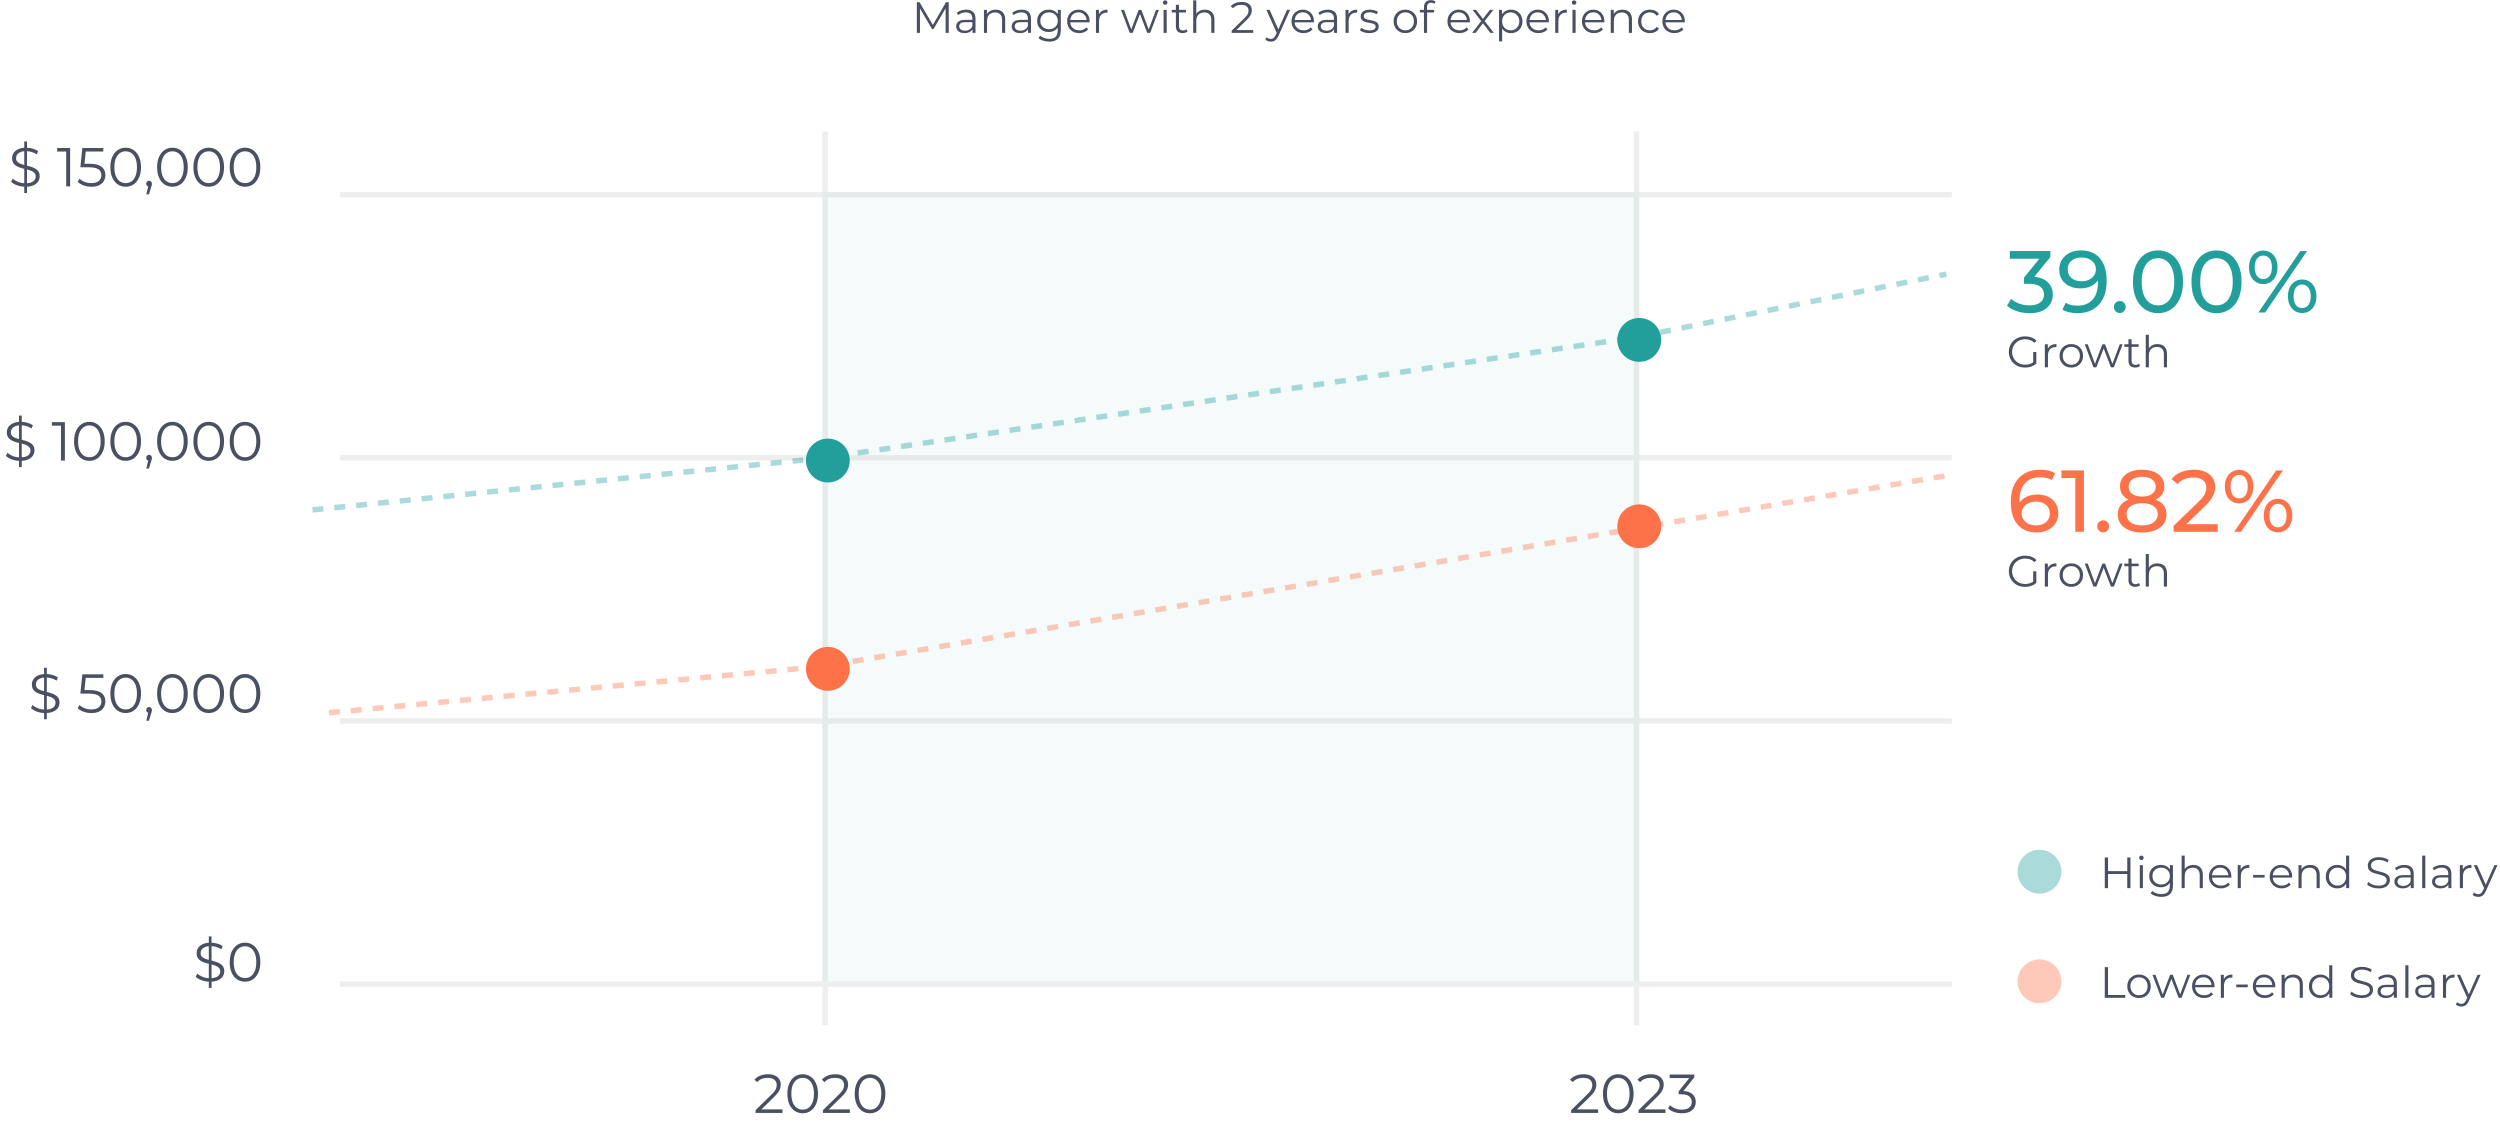 <?xml version="1.0" encoding="UTF-8"?> <svg xmlns="http://www.w3.org/2000/svg" width="456" height="205" viewBox="0 0 456 205" fill="none"><g opacity="0.45"><line x1="150.5" y1="187" x2="150.5" y2="24" stroke="#D9D9D9"></line><line x1="298.5" y1="187" x2="298.5" y2="24" stroke="#D9D9D9"></line><line x1="62" y1="35.5" x2="356" y2="35.5" stroke="#D9D9D9"></line><line x1="62" y1="83.5" x2="356" y2="83.5" stroke="#D9D9D9"></line><line x1="62" y1="131.5" x2="356" y2="131.5" stroke="#D9D9D9"></line><line x1="62" y1="179.5" x2="356" y2="179.5" stroke="#D9D9D9"></line></g><path d="M4.424 35.2V25.8H4.924V35.2H4.424ZM4.634 34.06C4.114 34.06 3.614 33.977 3.134 33.81C2.661 33.637 2.294 33.417 2.034 33.15L2.324 32.58C2.571 32.82 2.901 33.023 3.314 33.19C3.734 33.35 4.174 33.43 4.634 33.43C5.074 33.43 5.431 33.377 5.704 33.27C5.984 33.157 6.188 33.007 6.314 32.82C6.448 32.633 6.514 32.427 6.514 32.2C6.514 31.927 6.434 31.707 6.274 31.54C6.121 31.373 5.918 31.243 5.664 31.15C5.411 31.05 5.131 30.963 4.824 30.89C4.518 30.817 4.211 30.74 3.904 30.66C3.598 30.573 3.314 30.46 3.054 30.32C2.801 30.18 2.594 29.997 2.434 29.77C2.281 29.537 2.204 29.233 2.204 28.86C2.204 28.513 2.294 28.197 2.474 27.91C2.661 27.617 2.944 27.383 3.324 27.21C3.704 27.03 4.191 26.94 4.784 26.94C5.178 26.94 5.568 26.997 5.954 27.11C6.341 27.217 6.674 27.367 6.954 27.56L6.704 28.15C6.404 27.95 6.084 27.803 5.744 27.71C5.411 27.617 5.088 27.57 4.774 27.57C4.354 27.57 4.008 27.627 3.734 27.74C3.461 27.853 3.258 28.007 3.124 28.2C2.998 28.387 2.934 28.6 2.934 28.84C2.934 29.113 3.011 29.333 3.164 29.5C3.324 29.667 3.531 29.797 3.784 29.89C4.044 29.983 4.328 30.067 4.634 30.14C4.941 30.213 5.244 30.293 5.544 30.38C5.851 30.467 6.131 30.58 6.384 30.72C6.644 30.853 6.851 31.033 7.004 31.26C7.164 31.487 7.244 31.783 7.244 32.15C7.244 32.49 7.151 32.807 6.964 33.1C6.778 33.387 6.491 33.62 6.104 33.8C5.724 33.973 5.234 34.06 4.634 34.06ZM12.074 34V27.3L12.394 27.64H10.424V27H12.794V34H12.074ZM16.677 34.06C16.177 34.06 15.701 33.98 15.247 33.82C14.794 33.653 14.434 33.433 14.167 33.16L14.517 32.59C14.737 32.823 15.037 33.017 15.417 33.17C15.804 33.323 16.221 33.4 16.667 33.4C17.261 33.4 17.711 33.27 18.017 33.01C18.331 32.743 18.487 32.397 18.487 31.97C18.487 31.67 18.414 31.413 18.267 31.2C18.127 30.98 17.887 30.81 17.547 30.69C17.207 30.57 16.741 30.51 16.147 30.51H14.657L15.017 27H18.847V27.64H15.307L15.677 27.29L15.367 30.23L14.997 29.87H16.307C17.014 29.87 17.581 29.957 18.007 30.13C18.434 30.303 18.741 30.547 18.927 30.86C19.121 31.167 19.217 31.527 19.217 31.94C19.217 32.333 19.124 32.693 18.937 33.02C18.751 33.34 18.471 33.593 18.097 33.78C17.724 33.967 17.251 34.06 16.677 34.06ZM22.921 34.06C22.381 34.06 21.901 33.92 21.481 33.64C21.061 33.353 20.731 32.947 20.491 32.42C20.251 31.887 20.131 31.247 20.131 30.5C20.131 29.753 20.251 29.117 20.491 28.59C20.731 28.057 21.061 27.65 21.481 27.37C21.901 27.083 22.381 26.94 22.921 26.94C23.461 26.94 23.941 27.083 24.361 27.37C24.781 27.65 25.111 28.057 25.351 28.59C25.598 29.117 25.721 29.753 25.721 30.5C25.721 31.247 25.598 31.887 25.351 32.42C25.111 32.947 24.781 33.353 24.361 33.64C23.941 33.92 23.461 34.06 22.921 34.06ZM22.921 33.4C23.335 33.4 23.695 33.29 24.001 33.07C24.308 32.843 24.548 32.517 24.721 32.09C24.895 31.657 24.981 31.127 24.981 30.5C24.981 29.873 24.895 29.347 24.721 28.92C24.548 28.487 24.308 28.16 24.001 27.94C23.695 27.713 23.335 27.6 22.921 27.6C22.521 27.6 22.165 27.713 21.851 27.94C21.538 28.16 21.295 28.487 21.121 28.92C20.948 29.347 20.861 29.873 20.861 30.5C20.861 31.127 20.948 31.657 21.121 32.09C21.295 32.517 21.538 32.843 21.851 33.07C22.165 33.29 22.521 33.4 22.921 33.4ZM26.685 35.46L27.125 33.61L27.205 34.04C27.052 34.04 26.922 33.99 26.815 33.89C26.715 33.79 26.665 33.66 26.665 33.5C26.665 33.34 26.715 33.21 26.815 33.11C26.922 33.01 27.048 32.96 27.195 32.96C27.348 32.96 27.472 33.013 27.565 33.12C27.665 33.227 27.715 33.353 27.715 33.5C27.715 33.553 27.712 33.607 27.705 33.66C27.698 33.713 27.685 33.773 27.665 33.84C27.645 33.907 27.618 33.987 27.585 34.08L27.165 35.46H26.685ZM31.447 34.06C30.907 34.06 30.427 33.92 30.007 33.64C29.587 33.353 29.257 32.947 29.017 32.42C28.777 31.887 28.657 31.247 28.657 30.5C28.657 29.753 28.777 29.117 29.017 28.59C29.257 28.057 29.587 27.65 30.007 27.37C30.427 27.083 30.907 26.94 31.447 26.94C31.987 26.94 32.467 27.083 32.887 27.37C33.307 27.65 33.637 28.057 33.877 28.59C34.123 29.117 34.247 29.753 34.247 30.5C34.247 31.247 34.123 31.887 33.877 32.42C33.637 32.947 33.307 33.353 32.887 33.64C32.467 33.92 31.987 34.06 31.447 34.06ZM31.447 33.4C31.86 33.4 32.22 33.29 32.527 33.07C32.833 32.843 33.073 32.517 33.247 32.09C33.42 31.657 33.507 31.127 33.507 30.5C33.507 29.873 33.42 29.347 33.247 28.92C33.073 28.487 32.833 28.16 32.527 27.94C32.22 27.713 31.86 27.6 31.447 27.6C31.047 27.6 30.69 27.713 30.377 27.94C30.063 28.16 29.82 28.487 29.647 28.92C29.473 29.347 29.387 29.873 29.387 30.5C29.387 31.127 29.473 31.657 29.647 32.09C29.82 32.517 30.063 32.843 30.377 33.07C30.69 33.29 31.047 33.4 31.447 33.4ZM38.068 34.06C37.528 34.06 37.048 33.92 36.628 33.64C36.208 33.353 35.878 32.947 35.638 32.42C35.398 31.887 35.278 31.247 35.278 30.5C35.278 29.753 35.398 29.117 35.638 28.59C35.878 28.057 36.208 27.65 36.628 27.37C37.048 27.083 37.528 26.94 38.068 26.94C38.608 26.94 39.088 27.083 39.508 27.37C39.928 27.65 40.258 28.057 40.498 28.59C40.745 29.117 40.868 29.753 40.868 30.5C40.868 31.247 40.745 31.887 40.498 32.42C40.258 32.947 39.928 33.353 39.508 33.64C39.088 33.92 38.608 34.06 38.068 34.06ZM38.068 33.4C38.481 33.4 38.841 33.29 39.148 33.07C39.455 32.843 39.694 32.517 39.868 32.09C40.041 31.657 40.128 31.127 40.128 30.5C40.128 29.873 40.041 29.347 39.868 28.92C39.694 28.487 39.455 28.16 39.148 27.94C38.841 27.713 38.481 27.6 38.068 27.6C37.668 27.6 37.311 27.713 36.998 27.94C36.684 28.16 36.441 28.487 36.268 28.92C36.094 29.347 36.008 29.873 36.008 30.5C36.008 31.127 36.094 31.657 36.268 32.09C36.441 32.517 36.684 32.843 36.998 33.07C37.311 33.29 37.668 33.4 38.068 33.4ZM44.689 34.06C44.149 34.06 43.669 33.92 43.249 33.64C42.829 33.353 42.499 32.947 42.259 32.42C42.019 31.887 41.899 31.247 41.899 30.5C41.899 29.753 42.019 29.117 42.259 28.59C42.499 28.057 42.829 27.65 43.249 27.37C43.669 27.083 44.149 26.94 44.689 26.94C45.229 26.94 45.709 27.083 46.129 27.37C46.549 27.65 46.879 28.057 47.119 28.59C47.366 29.117 47.489 29.753 47.489 30.5C47.489 31.247 47.366 31.887 47.119 32.42C46.879 32.947 46.549 33.353 46.129 33.64C45.709 33.92 45.229 34.06 44.689 34.06ZM44.689 33.4C45.102 33.4 45.462 33.29 45.769 33.07C46.076 32.843 46.316 32.517 46.489 32.09C46.662 31.657 46.749 31.127 46.749 30.5C46.749 29.873 46.662 29.347 46.489 28.92C46.316 28.487 46.076 28.16 45.769 27.94C45.462 27.713 45.102 27.6 44.689 27.6C44.289 27.6 43.932 27.713 43.619 27.94C43.306 28.16 43.062 28.487 42.889 28.92C42.716 29.347 42.629 29.873 42.629 30.5C42.629 31.127 42.716 31.657 42.889 32.09C43.062 32.517 43.306 32.843 43.619 33.07C43.932 33.29 44.289 33.4 44.689 33.4Z" fill="#495062"></path><path d="M137.82 203V202.49L140.73 199.64C140.996 199.38 141.196 199.153 141.33 198.96C141.463 198.76 141.553 198.573 141.6 198.4C141.646 198.227 141.67 198.063 141.67 197.91C141.67 197.503 141.53 197.183 141.25 196.95C140.976 196.717 140.57 196.6 140.03 196.6C139.616 196.6 139.25 196.663 138.93 196.79C138.616 196.917 138.346 197.113 138.12 197.38L137.61 196.94C137.883 196.62 138.233 196.373 138.66 196.2C139.086 196.027 139.563 195.94 140.09 195.94C140.563 195.94 140.973 196.017 141.32 196.17C141.666 196.317 141.933 196.533 142.12 196.82C142.313 197.107 142.41 197.443 142.41 197.83C142.41 198.057 142.376 198.28 142.31 198.5C142.25 198.72 142.136 198.953 141.97 199.2C141.81 199.44 141.573 199.713 141.26 200.02L138.59 202.64L138.39 202.36H142.73V203H137.82ZM146.404 203.06C145.864 203.06 145.384 202.92 144.964 202.64C144.544 202.353 144.214 201.947 143.974 201.42C143.734 200.887 143.614 200.247 143.614 199.5C143.614 198.753 143.734 198.117 143.974 197.59C144.214 197.057 144.544 196.65 144.964 196.37C145.384 196.083 145.864 195.94 146.404 195.94C146.944 195.94 147.424 196.083 147.844 196.37C148.264 196.65 148.594 197.057 148.834 197.59C149.08 198.117 149.204 198.753 149.204 199.5C149.204 200.247 149.08 200.887 148.834 201.42C148.594 201.947 148.264 202.353 147.844 202.64C147.424 202.92 146.944 203.06 146.404 203.06ZM146.404 202.4C146.817 202.4 147.177 202.29 147.484 202.07C147.79 201.843 148.03 201.517 148.204 201.09C148.377 200.657 148.464 200.127 148.464 199.5C148.464 198.873 148.377 198.347 148.204 197.92C148.03 197.487 147.79 197.16 147.484 196.94C147.177 196.713 146.817 196.6 146.404 196.6C146.004 196.6 145.647 196.713 145.334 196.94C145.02 197.16 144.777 197.487 144.604 197.92C144.43 198.347 144.344 198.873 144.344 199.5C144.344 200.127 144.43 200.657 144.604 201.09C144.777 201.517 145.02 201.843 145.334 202.07C145.647 202.29 146.004 202.4 146.404 202.4ZM150.105 203V202.49L153.015 199.64C153.282 199.38 153.482 199.153 153.615 198.96C153.748 198.76 153.838 198.573 153.885 198.4C153.932 198.227 153.955 198.063 153.955 197.91C153.955 197.503 153.815 197.183 153.535 196.95C153.262 196.717 152.855 196.6 152.315 196.6C151.902 196.6 151.535 196.663 151.215 196.79C150.902 196.917 150.632 197.113 150.405 197.38L149.895 196.94C150.168 196.62 150.518 196.373 150.945 196.2C151.372 196.027 151.848 195.94 152.375 195.94C152.848 195.94 153.258 196.017 153.605 196.17C153.952 196.317 154.218 196.533 154.405 196.82C154.598 197.107 154.695 197.443 154.695 197.83C154.695 198.057 154.662 198.28 154.595 198.5C154.535 198.72 154.422 198.953 154.255 199.2C154.095 199.44 153.858 199.713 153.545 200.02L150.875 202.64L150.675 202.36H155.015V203H150.105ZM158.689 203.06C158.149 203.06 157.669 202.92 157.249 202.64C156.829 202.353 156.499 201.947 156.259 201.42C156.019 200.887 155.899 200.247 155.899 199.5C155.899 198.753 156.019 198.117 156.259 197.59C156.499 197.057 156.829 196.65 157.249 196.37C157.669 196.083 158.149 195.94 158.689 195.94C159.229 195.94 159.709 196.083 160.129 196.37C160.549 196.65 160.879 197.057 161.119 197.59C161.366 198.117 161.489 198.753 161.489 199.5C161.489 200.247 161.366 200.887 161.119 201.42C160.879 201.947 160.549 202.353 160.129 202.64C159.709 202.92 159.229 203.06 158.689 203.06ZM158.689 202.4C159.102 202.4 159.462 202.29 159.769 202.07C160.076 201.843 160.316 201.517 160.489 201.09C160.662 200.657 160.749 200.127 160.749 199.5C160.749 198.873 160.662 198.347 160.489 197.92C160.316 197.487 160.076 197.16 159.769 196.94C159.462 196.713 159.102 196.6 158.689 196.6C158.289 196.6 157.932 196.713 157.619 196.94C157.306 197.16 157.062 197.487 156.889 197.92C156.716 198.347 156.629 198.873 156.629 199.5C156.629 200.127 156.716 200.657 156.889 201.09C157.062 201.517 157.306 201.843 157.619 202.07C157.932 202.29 158.289 202.4 158.689 202.4Z" fill="#495062"></path><path d="M286.583 203V202.49L289.493 199.64C289.76 199.38 289.96 199.153 290.093 198.96C290.227 198.76 290.317 198.573 290.363 198.4C290.41 198.227 290.433 198.063 290.433 197.91C290.433 197.503 290.293 197.183 290.013 196.95C289.74 196.717 289.333 196.6 288.793 196.6C288.38 196.6 288.013 196.663 287.693 196.79C287.38 196.917 287.11 197.113 286.883 197.38L286.373 196.94C286.647 196.62 286.997 196.373 287.423 196.2C287.85 196.027 288.327 195.94 288.853 195.94C289.327 195.94 289.737 196.017 290.083 196.17C290.43 196.317 290.697 196.533 290.883 196.82C291.077 197.107 291.173 197.443 291.173 197.83C291.173 198.057 291.14 198.28 291.073 198.5C291.013 198.72 290.9 198.953 290.733 199.2C290.573 199.44 290.337 199.713 290.023 200.02L287.353 202.64L287.153 202.36H291.493V203H286.583ZM295.167 203.06C294.627 203.06 294.147 202.92 293.727 202.64C293.307 202.353 292.977 201.947 292.737 201.42C292.497 200.887 292.377 200.247 292.377 199.5C292.377 198.753 292.497 198.117 292.737 197.59C292.977 197.057 293.307 196.65 293.727 196.37C294.147 196.083 294.627 195.94 295.167 195.94C295.707 195.94 296.187 196.083 296.607 196.37C297.027 196.65 297.357 197.057 297.597 197.59C297.844 198.117 297.967 198.753 297.967 199.5C297.967 200.247 297.844 200.887 297.597 201.42C297.357 201.947 297.027 202.353 296.607 202.64C296.187 202.92 295.707 203.06 295.167 203.06ZM295.167 202.4C295.581 202.4 295.941 202.29 296.247 202.07C296.554 201.843 296.794 201.517 296.967 201.09C297.141 200.657 297.227 200.127 297.227 199.5C297.227 198.873 297.141 198.347 296.967 197.92C296.794 197.487 296.554 197.16 296.247 196.94C295.941 196.713 295.581 196.6 295.167 196.6C294.767 196.6 294.411 196.713 294.097 196.94C293.784 197.16 293.541 197.487 293.367 197.92C293.194 198.347 293.107 198.873 293.107 199.5C293.107 200.127 293.194 200.657 293.367 201.09C293.541 201.517 293.784 201.843 294.097 202.07C294.411 202.29 294.767 202.4 295.167 202.4ZM298.869 203V202.49L301.779 199.64C302.045 199.38 302.245 199.153 302.379 198.96C302.512 198.76 302.602 198.573 302.649 198.4C302.695 198.227 302.719 198.063 302.719 197.91C302.719 197.503 302.579 197.183 302.299 196.95C302.025 196.717 301.619 196.6 301.079 196.6C300.665 196.6 300.299 196.663 299.979 196.79C299.665 196.917 299.395 197.113 299.169 197.38L298.659 196.94C298.932 196.62 299.282 196.373 299.709 196.2C300.135 196.027 300.612 195.94 301.139 195.94C301.612 195.94 302.022 196.017 302.369 196.17C302.715 196.317 302.982 196.533 303.169 196.82C303.362 197.107 303.459 197.443 303.459 197.83C303.459 198.057 303.425 198.28 303.359 198.5C303.299 198.72 303.185 198.953 303.019 199.2C302.859 199.44 302.622 199.713 302.309 200.02L299.639 202.64L299.439 202.36H303.779V203H298.869ZM306.772 203.06C306.265 203.06 305.785 202.98 305.332 202.82C304.885 202.653 304.525 202.433 304.252 202.16L304.602 201.59C304.829 201.823 305.132 202.017 305.512 202.17C305.899 202.323 306.319 202.4 306.772 202.4C307.352 202.4 307.795 202.273 308.102 202.02C308.415 201.767 308.572 201.427 308.572 201C308.572 200.573 308.419 200.233 308.112 199.98C307.812 199.727 307.335 199.6 306.682 199.6H306.182V199.07L308.342 196.36L308.442 196.64H304.542V196H309.042V196.51L306.882 199.22L306.532 198.99H306.802C307.642 198.99 308.269 199.177 308.682 199.55C309.102 199.923 309.312 200.403 309.312 200.99C309.312 201.383 309.219 201.737 309.032 202.05C308.845 202.363 308.562 202.61 308.182 202.79C307.809 202.97 307.339 203.06 306.772 203.06Z" fill="#495062"></path><path d="M3.467 85.2V75.8H3.967V85.2H3.467ZM3.677 84.06C3.157 84.06 2.657 83.977 2.177 83.81C1.704 83.637 1.337 83.417 1.077 83.15L1.367 82.58C1.614 82.82 1.944 83.023 2.357 83.19C2.777 83.35 3.217 83.43 3.677 83.43C4.117 83.43 4.474 83.377 4.747 83.27C5.027 83.157 5.231 83.007 5.357 82.82C5.491 82.633 5.557 82.427 5.557 82.2C5.557 81.927 5.477 81.707 5.317 81.54C5.164 81.373 4.961 81.243 4.707 81.15C4.454 81.05 4.174 80.963 3.867 80.89C3.561 80.817 3.254 80.74 2.947 80.66C2.641 80.573 2.357 80.46 2.097 80.32C1.844 80.18 1.637 79.997 1.477 79.77C1.324 79.537 1.247 79.233 1.247 78.86C1.247 78.513 1.337 78.197 1.517 77.91C1.704 77.617 1.987 77.383 2.367 77.21C2.747 77.03 3.234 76.94 3.827 76.94C4.221 76.94 4.611 76.997 4.997 77.11C5.384 77.217 5.717 77.367 5.997 77.56L5.747 78.15C5.447 77.95 5.127 77.803 4.787 77.71C4.454 77.617 4.131 77.57 3.817 77.57C3.397 77.57 3.051 77.627 2.777 77.74C2.504 77.853 2.301 78.007 2.167 78.2C2.041 78.387 1.977 78.6 1.977 78.84C1.977 79.113 2.054 79.333 2.207 79.5C2.367 79.667 2.574 79.797 2.827 79.89C3.087 79.983 3.371 80.067 3.677 80.14C3.984 80.213 4.287 80.293 4.587 80.38C4.894 80.467 5.174 80.58 5.427 80.72C5.687 80.853 5.894 81.033 6.047 81.26C6.207 81.487 6.287 81.783 6.287 82.15C6.287 82.49 6.194 82.807 6.007 83.1C5.821 83.387 5.534 83.62 5.147 83.8C4.767 83.973 4.277 84.06 3.677 84.06ZM11.117 84V77.3L11.437 77.64H9.467V77H11.837V84H11.117ZM16.3 84.06C15.76 84.06 15.28 83.92 14.86 83.64C14.44 83.353 14.11 82.947 13.87 82.42C13.63 81.887 13.51 81.247 13.51 80.5C13.51 79.753 13.63 79.117 13.87 78.59C14.11 78.057 14.44 77.65 14.86 77.37C15.28 77.083 15.76 76.94 16.3 76.94C16.84 76.94 17.32 77.083 17.74 77.37C18.16 77.65 18.49 78.057 18.73 78.59C18.977 79.117 19.1 79.753 19.1 80.5C19.1 81.247 18.977 81.887 18.73 82.42C18.49 82.947 18.16 83.353 17.74 83.64C17.32 83.92 16.84 84.06 16.3 84.06ZM16.3 83.4C16.714 83.4 17.074 83.29 17.38 83.07C17.687 82.843 17.927 82.517 18.1 82.09C18.274 81.657 18.36 81.127 18.36 80.5C18.36 79.873 18.274 79.347 18.1 78.92C17.927 78.487 17.687 78.16 17.38 77.94C17.074 77.713 16.714 77.6 16.3 77.6C15.9 77.6 15.544 77.713 15.23 77.94C14.917 78.16 14.674 78.487 14.5 78.92C14.327 79.347 14.24 79.873 14.24 80.5C14.24 81.127 14.327 81.657 14.5 82.09C14.674 82.517 14.917 82.843 15.23 83.07C15.544 83.29 15.9 83.4 16.3 83.4ZM22.921 84.06C22.381 84.06 21.901 83.92 21.481 83.64C21.061 83.353 20.731 82.947 20.491 82.42C20.251 81.887 20.131 81.247 20.131 80.5C20.131 79.753 20.251 79.117 20.491 78.59C20.731 78.057 21.061 77.65 21.481 77.37C21.901 77.083 22.381 76.94 22.921 76.94C23.461 76.94 23.941 77.083 24.361 77.37C24.781 77.65 25.111 78.057 25.351 78.59C25.598 79.117 25.721 79.753 25.721 80.5C25.721 81.247 25.598 81.887 25.351 82.42C25.111 82.947 24.781 83.353 24.361 83.64C23.941 83.92 23.461 84.06 22.921 84.06ZM22.921 83.4C23.335 83.4 23.695 83.29 24.001 83.07C24.308 82.843 24.548 82.517 24.721 82.09C24.895 81.657 24.981 81.127 24.981 80.5C24.981 79.873 24.895 79.347 24.721 78.92C24.548 78.487 24.308 78.16 24.001 77.94C23.695 77.713 23.335 77.6 22.921 77.6C22.521 77.6 22.165 77.713 21.851 77.94C21.538 78.16 21.295 78.487 21.121 78.92C20.948 79.347 20.861 79.873 20.861 80.5C20.861 81.127 20.948 81.657 21.121 82.09C21.295 82.517 21.538 82.843 21.851 83.07C22.165 83.29 22.521 83.4 22.921 83.4ZM26.685 85.46L27.125 83.61L27.205 84.04C27.052 84.04 26.922 83.99 26.815 83.89C26.715 83.79 26.665 83.66 26.665 83.5C26.665 83.34 26.715 83.21 26.815 83.11C26.922 83.01 27.048 82.96 27.195 82.96C27.348 82.96 27.472 83.013 27.565 83.12C27.665 83.227 27.715 83.353 27.715 83.5C27.715 83.553 27.712 83.607 27.705 83.66C27.698 83.713 27.685 83.773 27.665 83.84C27.645 83.907 27.618 83.987 27.585 84.08L27.165 85.46H26.685ZM31.447 84.06C30.907 84.06 30.427 83.92 30.007 83.64C29.587 83.353 29.257 82.947 29.017 82.42C28.777 81.887 28.657 81.247 28.657 80.5C28.657 79.753 28.777 79.117 29.017 78.59C29.257 78.057 29.587 77.65 30.007 77.37C30.427 77.083 30.907 76.94 31.447 76.94C31.987 76.94 32.467 77.083 32.887 77.37C33.307 77.65 33.637 78.057 33.877 78.59C34.123 79.117 34.247 79.753 34.247 80.5C34.247 81.247 34.123 81.887 33.877 82.42C33.637 82.947 33.307 83.353 32.887 83.64C32.467 83.92 31.987 84.06 31.447 84.06ZM31.447 83.4C31.86 83.4 32.22 83.29 32.527 83.07C32.833 82.843 33.073 82.517 33.247 82.09C33.42 81.657 33.507 81.127 33.507 80.5C33.507 79.873 33.42 79.347 33.247 78.92C33.073 78.487 32.833 78.16 32.527 77.94C32.22 77.713 31.86 77.6 31.447 77.6C31.047 77.6 30.69 77.713 30.377 77.94C30.063 78.16 29.82 78.487 29.647 78.92C29.473 79.347 29.387 79.873 29.387 80.5C29.387 81.127 29.473 81.657 29.647 82.09C29.82 82.517 30.063 82.843 30.377 83.07C30.69 83.29 31.047 83.4 31.447 83.4ZM38.068 84.06C37.528 84.06 37.048 83.92 36.628 83.64C36.208 83.353 35.878 82.947 35.638 82.42C35.398 81.887 35.278 81.247 35.278 80.5C35.278 79.753 35.398 79.117 35.638 78.59C35.878 78.057 36.208 77.65 36.628 77.37C37.048 77.083 37.528 76.94 38.068 76.94C38.608 76.94 39.088 77.083 39.508 77.37C39.928 77.65 40.258 78.057 40.498 78.59C40.745 79.117 40.868 79.753 40.868 80.5C40.868 81.247 40.745 81.887 40.498 82.42C40.258 82.947 39.928 83.353 39.508 83.64C39.088 83.92 38.608 84.06 38.068 84.06ZM38.068 83.4C38.481 83.4 38.841 83.29 39.148 83.07C39.455 82.843 39.694 82.517 39.868 82.09C40.041 81.657 40.128 81.127 40.128 80.5C40.128 79.873 40.041 79.347 39.868 78.92C39.694 78.487 39.455 78.16 39.148 77.94C38.841 77.713 38.481 77.6 38.068 77.6C37.668 77.6 37.311 77.713 36.998 77.94C36.684 78.16 36.441 78.487 36.268 78.92C36.094 79.347 36.008 79.873 36.008 80.5C36.008 81.127 36.094 81.657 36.268 82.09C36.441 82.517 36.684 82.843 36.998 83.07C37.311 83.29 37.668 83.4 38.068 83.4ZM44.689 84.06C44.149 84.06 43.669 83.92 43.249 83.64C42.829 83.353 42.499 82.947 42.259 82.42C42.019 81.887 41.899 81.247 41.899 80.5C41.899 79.753 42.019 79.117 42.259 78.59C42.499 78.057 42.829 77.65 43.249 77.37C43.669 77.083 44.149 76.94 44.689 76.94C45.229 76.94 45.709 77.083 46.129 77.37C46.549 77.65 46.879 78.057 47.119 78.59C47.366 79.117 47.489 79.753 47.489 80.5C47.489 81.247 47.366 81.887 47.119 82.42C46.879 82.947 46.549 83.353 46.129 83.64C45.709 83.92 45.229 84.06 44.689 84.06ZM44.689 83.4C45.102 83.4 45.462 83.29 45.769 83.07C46.076 82.843 46.316 82.517 46.489 82.09C46.662 81.657 46.749 81.127 46.749 80.5C46.749 79.873 46.662 79.347 46.489 78.92C46.316 78.487 46.076 78.16 45.769 77.94C45.462 77.713 45.102 77.6 44.689 77.6C44.289 77.6 43.932 77.713 43.619 77.94C43.306 78.16 43.062 78.487 42.889 78.92C42.716 79.347 42.629 79.873 42.629 80.5C42.629 81.127 42.716 81.657 42.889 82.09C43.062 82.517 43.306 82.843 43.619 83.07C43.932 83.29 44.289 83.4 44.689 83.4Z" fill="#495062"></path><path d="M8.038 131.2V121.8H8.538V131.2H8.038ZM8.248 130.06C7.728 130.06 7.228 129.977 6.748 129.81C6.274 129.637 5.908 129.417 5.648 129.15L5.938 128.58C6.184 128.82 6.514 129.023 6.928 129.19C7.348 129.35 7.788 129.43 8.248 129.43C8.688 129.43 9.044 129.377 9.318 129.27C9.598 129.157 9.801 129.007 9.928 128.82C10.061 128.633 10.128 128.427 10.128 128.2C10.128 127.927 10.048 127.707 9.888 127.54C9.734 127.373 9.531 127.243 9.278 127.15C9.024 127.05 8.744 126.963 8.438 126.89C8.131 126.817 7.824 126.74 7.518 126.66C7.211 126.573 6.928 126.46 6.668 126.32C6.414 126.18 6.208 125.997 6.048 125.77C5.894 125.537 5.818 125.233 5.818 124.86C5.818 124.513 5.908 124.197 6.088 123.91C6.274 123.617 6.558 123.383 6.938 123.21C7.318 123.03 7.804 122.94 8.398 122.94C8.791 122.94 9.181 122.997 9.568 123.11C9.954 123.217 10.288 123.367 10.568 123.56L10.318 124.15C10.018 123.95 9.698 123.803 9.358 123.71C9.024 123.617 8.701 123.57 8.388 123.57C7.968 123.57 7.621 123.627 7.348 123.74C7.074 123.853 6.871 124.007 6.738 124.2C6.611 124.387 6.548 124.6 6.548 124.84C6.548 125.113 6.624 125.333 6.778 125.5C6.938 125.667 7.144 125.797 7.398 125.89C7.658 125.983 7.941 126.067 8.248 126.14C8.554 126.213 8.858 126.293 9.158 126.38C9.464 126.467 9.744 126.58 9.998 126.72C10.258 126.853 10.464 127.033 10.618 127.26C10.778 127.487 10.858 127.783 10.858 128.15C10.858 128.49 10.764 128.807 10.578 129.1C10.391 129.387 10.104 129.62 9.718 129.8C9.338 129.973 8.848 130.06 8.248 130.06ZM16.677 130.06C16.177 130.06 15.701 129.98 15.247 129.82C14.794 129.653 14.434 129.433 14.167 129.16L14.517 128.59C14.737 128.823 15.037 129.017 15.417 129.17C15.804 129.323 16.221 129.4 16.667 129.4C17.261 129.4 17.711 129.27 18.017 129.01C18.331 128.743 18.487 128.397 18.487 127.97C18.487 127.67 18.414 127.413 18.267 127.2C18.127 126.98 17.887 126.81 17.547 126.69C17.207 126.57 16.741 126.51 16.147 126.51H14.657L15.017 123H18.847V123.64H15.307L15.677 123.29L15.367 126.23L14.997 125.87H16.307C17.014 125.87 17.581 125.957 18.007 126.13C18.434 126.303 18.741 126.547 18.927 126.86C19.121 127.167 19.217 127.527 19.217 127.94C19.217 128.333 19.124 128.693 18.937 129.02C18.751 129.34 18.471 129.593 18.097 129.78C17.724 129.967 17.251 130.06 16.677 130.06ZM22.921 130.06C22.381 130.06 21.901 129.92 21.481 129.64C21.061 129.353 20.731 128.947 20.491 128.42C20.251 127.887 20.131 127.247 20.131 126.5C20.131 125.753 20.251 125.117 20.491 124.59C20.731 124.057 21.061 123.65 21.481 123.37C21.901 123.083 22.381 122.94 22.921 122.94C23.461 122.94 23.941 123.083 24.361 123.37C24.781 123.65 25.111 124.057 25.351 124.59C25.598 125.117 25.721 125.753 25.721 126.5C25.721 127.247 25.598 127.887 25.351 128.42C25.111 128.947 24.781 129.353 24.361 129.64C23.941 129.92 23.461 130.06 22.921 130.06ZM22.921 129.4C23.335 129.4 23.695 129.29 24.001 129.07C24.308 128.843 24.548 128.517 24.721 128.09C24.895 127.657 24.981 127.127 24.981 126.5C24.981 125.873 24.895 125.347 24.721 124.92C24.548 124.487 24.308 124.16 24.001 123.94C23.695 123.713 23.335 123.6 22.921 123.6C22.521 123.6 22.165 123.713 21.851 123.94C21.538 124.16 21.295 124.487 21.121 124.92C20.948 125.347 20.861 125.873 20.861 126.5C20.861 127.127 20.948 127.657 21.121 128.09C21.295 128.517 21.538 128.843 21.851 129.07C22.165 129.29 22.521 129.4 22.921 129.4ZM26.685 131.46L27.125 129.61L27.205 130.04C27.052 130.04 26.922 129.99 26.815 129.89C26.715 129.79 26.665 129.66 26.665 129.5C26.665 129.34 26.715 129.21 26.815 129.11C26.922 129.01 27.048 128.96 27.195 128.96C27.348 128.96 27.472 129.013 27.565 129.12C27.665 129.227 27.715 129.353 27.715 129.5C27.715 129.553 27.712 129.607 27.705 129.66C27.698 129.713 27.685 129.773 27.665 129.84C27.645 129.907 27.618 129.987 27.585 130.08L27.165 131.46H26.685ZM31.447 130.06C30.907 130.06 30.427 129.92 30.007 129.64C29.587 129.353 29.257 128.947 29.017 128.42C28.777 127.887 28.657 127.247 28.657 126.5C28.657 125.753 28.777 125.117 29.017 124.59C29.257 124.057 29.587 123.65 30.007 123.37C30.427 123.083 30.907 122.94 31.447 122.94C31.987 122.94 32.467 123.083 32.887 123.37C33.307 123.65 33.637 124.057 33.877 124.59C34.123 125.117 34.247 125.753 34.247 126.5C34.247 127.247 34.123 127.887 33.877 128.42C33.637 128.947 33.307 129.353 32.887 129.64C32.467 129.92 31.987 130.06 31.447 130.06ZM31.447 129.4C31.86 129.4 32.22 129.29 32.527 129.07C32.833 128.843 33.073 128.517 33.247 128.09C33.42 127.657 33.507 127.127 33.507 126.5C33.507 125.873 33.42 125.347 33.247 124.92C33.073 124.487 32.833 124.16 32.527 123.94C32.22 123.713 31.86 123.6 31.447 123.6C31.047 123.6 30.69 123.713 30.377 123.94C30.063 124.16 29.82 124.487 29.647 124.92C29.473 125.347 29.387 125.873 29.387 126.5C29.387 127.127 29.473 127.657 29.647 128.09C29.82 128.517 30.063 128.843 30.377 129.07C30.69 129.29 31.047 129.4 31.447 129.4ZM38.068 130.06C37.528 130.06 37.048 129.92 36.628 129.64C36.208 129.353 35.878 128.947 35.638 128.42C35.398 127.887 35.278 127.247 35.278 126.5C35.278 125.753 35.398 125.117 35.638 124.59C35.878 124.057 36.208 123.65 36.628 123.37C37.048 123.083 37.528 122.94 38.068 122.94C38.608 122.94 39.088 123.083 39.508 123.37C39.928 123.65 40.258 124.057 40.498 124.59C40.745 125.117 40.868 125.753 40.868 126.5C40.868 127.247 40.745 127.887 40.498 128.42C40.258 128.947 39.928 129.353 39.508 129.64C39.088 129.92 38.608 130.06 38.068 130.06ZM38.068 129.4C38.481 129.4 38.841 129.29 39.148 129.07C39.455 128.843 39.694 128.517 39.868 128.09C40.041 127.657 40.128 127.127 40.128 126.5C40.128 125.873 40.041 125.347 39.868 124.92C39.694 124.487 39.455 124.16 39.148 123.94C38.841 123.713 38.481 123.6 38.068 123.6C37.668 123.6 37.311 123.713 36.998 123.94C36.684 124.16 36.441 124.487 36.268 124.92C36.094 125.347 36.008 125.873 36.008 126.5C36.008 127.127 36.094 127.657 36.268 128.09C36.441 128.517 36.684 128.843 36.998 129.07C37.311 129.29 37.668 129.4 38.068 129.4ZM44.689 130.06C44.149 130.06 43.669 129.92 43.249 129.64C42.829 129.353 42.499 128.947 42.259 128.42C42.019 127.887 41.899 127.247 41.899 126.5C41.899 125.753 42.019 125.117 42.259 124.59C42.499 124.057 42.829 123.65 43.249 123.37C43.669 123.083 44.149 122.94 44.689 122.94C45.229 122.94 45.709 123.083 46.129 123.37C46.549 123.65 46.879 124.057 47.119 124.59C47.366 125.117 47.489 125.753 47.489 126.5C47.489 127.247 47.366 127.887 47.119 128.42C46.879 128.947 46.549 129.353 46.129 129.64C45.709 129.92 45.229 130.06 44.689 130.06ZM44.689 129.4C45.102 129.4 45.462 129.29 45.769 129.07C46.076 128.843 46.316 128.517 46.489 128.09C46.662 127.657 46.749 127.127 46.749 126.5C46.749 125.873 46.662 125.347 46.489 124.92C46.316 124.487 46.076 124.16 45.769 123.94C45.462 123.713 45.102 123.6 44.689 123.6C44.289 123.6 43.932 123.713 43.619 123.94C43.306 124.16 43.062 124.487 42.889 124.92C42.716 125.347 42.629 125.873 42.629 126.5C42.629 127.127 42.716 127.657 42.889 128.09C43.062 128.517 43.306 128.843 43.619 129.07C43.932 129.29 44.289 129.4 44.689 129.4Z" fill="#495062"></path><path d="M38.087 180.2V170.8H38.587V180.2H38.087ZM38.297 179.06C37.777 179.06 37.277 178.977 36.797 178.81C36.323 178.637 35.957 178.417 35.697 178.15L35.987 177.58C36.233 177.82 36.563 178.023 36.977 178.19C37.397 178.35 37.837 178.43 38.297 178.43C38.737 178.43 39.093 178.377 39.367 178.27C39.647 178.157 39.85 178.007 39.977 177.82C40.11 177.633 40.177 177.427 40.177 177.2C40.177 176.927 40.097 176.707 39.937 176.54C39.783 176.373 39.58 176.243 39.327 176.15C39.073 176.05 38.793 175.963 38.487 175.89C38.18 175.817 37.873 175.74 37.567 175.66C37.26 175.573 36.977 175.46 36.717 175.32C36.463 175.18 36.257 174.997 36.097 174.77C35.943 174.537 35.867 174.233 35.867 173.86C35.867 173.513 35.957 173.197 36.137 172.91C36.323 172.617 36.607 172.383 36.987 172.21C37.367 172.03 37.853 171.94 38.447 171.94C38.84 171.94 39.23 171.997 39.617 172.11C40.003 172.217 40.337 172.367 40.617 172.56L40.367 173.15C40.067 172.95 39.747 172.803 39.407 172.71C39.073 172.617 38.75 172.57 38.437 172.57C38.017 172.57 37.67 172.627 37.397 172.74C37.123 172.853 36.92 173.007 36.787 173.2C36.66 173.387 36.597 173.6 36.597 173.84C36.597 174.113 36.673 174.333 36.827 174.5C36.987 174.667 37.193 174.797 37.447 174.89C37.707 174.983 37.99 175.067 38.297 175.14C38.603 175.213 38.907 175.293 39.207 175.38C39.513 175.467 39.793 175.58 40.047 175.72C40.307 175.853 40.513 176.033 40.667 176.26C40.827 176.487 40.907 176.783 40.907 177.15C40.907 177.49 40.813 177.807 40.627 178.1C40.44 178.387 40.153 178.62 39.767 178.8C39.387 178.973 38.897 179.06 38.297 179.06ZM44.689 179.06C44.149 179.06 43.669 178.92 43.249 178.64C42.829 178.353 42.499 177.947 42.259 177.42C42.019 176.887 41.899 176.247 41.899 175.5C41.899 174.753 42.019 174.117 42.259 173.59C42.499 173.057 42.829 172.65 43.249 172.37C43.669 172.083 44.149 171.94 44.689 171.94C45.229 171.94 45.709 172.083 46.129 172.37C46.549 172.65 46.879 173.057 47.119 173.59C47.366 174.117 47.489 174.753 47.489 175.5C47.489 176.247 47.366 176.887 47.119 177.42C46.879 177.947 46.549 178.353 46.129 178.64C45.709 178.92 45.229 179.06 44.689 179.06ZM44.689 178.4C45.102 178.4 45.462 178.29 45.769 178.07C46.076 177.843 46.316 177.517 46.489 177.09C46.662 176.657 46.749 176.127 46.749 175.5C46.749 174.873 46.662 174.347 46.489 173.92C46.316 173.487 46.076 173.16 45.769 172.94C45.462 172.713 45.102 172.6 44.689 172.6C44.289 172.6 43.932 172.713 43.619 172.94C43.306 173.16 43.062 173.487 42.889 173.92C42.716 174.347 42.629 174.873 42.629 175.5C42.629 176.127 42.716 176.657 42.889 177.09C43.062 177.517 43.306 177.843 43.619 178.07C43.932 178.29 44.289 178.4 44.689 178.4Z" fill="#495062"></path><path d="M369.368 107.048C368.941 107.048 368.547 106.979 368.184 106.84C367.827 106.696 367.515 106.496 367.248 106.24C366.987 105.984 366.781 105.683 366.632 105.336C366.488 104.989 366.416 104.611 366.416 104.2C366.416 103.789 366.488 103.411 366.632 103.064C366.781 102.717 366.989 102.416 367.256 102.16C367.523 101.904 367.835 101.707 368.192 101.568C368.555 101.424 368.949 101.352 369.376 101.352C369.803 101.352 370.192 101.419 370.544 101.552C370.901 101.685 371.205 101.888 371.456 102.16L371.088 102.536C370.853 102.301 370.595 102.133 370.312 102.032C370.029 101.931 369.725 101.88 369.4 101.88C369.053 101.88 368.733 101.939 368.44 102.056C368.152 102.168 367.899 102.331 367.68 102.544C367.467 102.752 367.299 102.997 367.176 103.28C367.059 103.557 367 103.864 367 104.2C367 104.531 367.059 104.837 367.176 105.12C367.299 105.403 367.467 105.651 367.68 105.864C367.899 106.072 368.152 106.235 368.44 106.352C368.733 106.464 369.051 106.52 369.392 106.52C369.712 106.52 370.013 106.472 370.296 106.376C370.584 106.28 370.848 106.117 371.088 105.888L371.424 106.336C371.157 106.571 370.845 106.749 370.488 106.872C370.131 106.989 369.757 107.048 369.368 107.048ZM370.856 106.264V104.2H371.424V106.336L370.856 106.264ZM372.98 107V102.8H373.524V103.944L373.468 103.744C373.585 103.424 373.782 103.181 374.06 103.016C374.337 102.845 374.681 102.76 375.092 102.76V103.312C375.07 103.312 375.049 103.312 375.028 103.312C375.006 103.307 374.985 103.304 374.964 103.304C374.521 103.304 374.174 103.44 373.924 103.712C373.673 103.979 373.548 104.36 373.548 104.856V107H372.98ZM377.801 107.04C377.396 107.04 377.03 106.949 376.705 106.768C376.385 106.581 376.132 106.328 375.945 106.008C375.758 105.683 375.665 105.312 375.665 104.896C375.665 104.475 375.758 104.104 375.945 103.784C376.132 103.464 376.385 103.213 376.705 103.032C377.025 102.851 377.39 102.76 377.801 102.76C378.217 102.76 378.585 102.851 378.905 103.032C379.23 103.213 379.484 103.464 379.665 103.784C379.852 104.104 379.945 104.475 379.945 104.896C379.945 105.312 379.852 105.683 379.665 106.008C379.484 106.328 379.23 106.581 378.905 106.768C378.58 106.949 378.212 107.04 377.801 107.04ZM377.801 106.536C378.105 106.536 378.374 106.469 378.609 106.336C378.844 106.197 379.028 106.005 379.161 105.76C379.3 105.509 379.369 105.221 379.369 104.896C379.369 104.565 379.3 104.277 379.161 104.032C379.028 103.787 378.844 103.597 378.609 103.464C378.374 103.325 378.108 103.256 377.809 103.256C377.51 103.256 377.244 103.325 377.009 103.464C376.774 103.597 376.588 103.787 376.449 104.032C376.31 104.277 376.241 104.565 376.241 104.896C376.241 105.221 376.31 105.509 376.449 105.76C376.588 106.005 376.774 106.197 377.009 106.336C377.244 106.469 377.508 106.536 377.801 106.536ZM381.843 107L380.259 102.8H380.803L382.243 106.696H381.995L383.475 102.8H383.963L385.427 106.696H385.179L386.643 102.8H387.163L385.571 107H385.035L383.627 103.336H383.795L382.379 107H381.843ZM389.464 107.04C389.069 107.04 388.765 106.933 388.552 106.72C388.338 106.507 388.232 106.205 388.232 105.816V101.872H388.8V105.784C388.8 106.029 388.861 106.219 388.984 106.352C389.112 106.485 389.293 106.552 389.528 106.552C389.778 106.552 389.986 106.48 390.152 106.336L390.352 106.744C390.24 106.845 390.104 106.92 389.944 106.968C389.789 107.016 389.629 107.04 389.464 107.04ZM387.48 103.272V102.8H390.08V103.272H387.48ZM393.53 102.76C393.871 102.76 394.17 102.827 394.426 102.96C394.687 103.088 394.89 103.285 395.034 103.552C395.183 103.819 395.258 104.155 395.258 104.56V107H394.69V104.616C394.69 104.173 394.578 103.84 394.354 103.616C394.135 103.387 393.826 103.272 393.426 103.272C393.127 103.272 392.866 103.333 392.642 103.456C392.423 103.573 392.252 103.747 392.13 103.976C392.012 104.2 391.954 104.472 391.954 104.792V107H391.386V101.064H391.954V103.952L391.842 103.736C391.975 103.432 392.188 103.195 392.482 103.024C392.775 102.848 393.124 102.76 393.53 102.76Z" fill="#495062"></path><path d="M369.368 67.048C368.941 67.048 368.547 66.979 368.184 66.84C367.827 66.696 367.515 66.496 367.248 66.24C366.987 65.984 366.781 65.683 366.632 65.336C366.488 64.989 366.416 64.611 366.416 64.2C366.416 63.789 366.488 63.411 366.632 63.064C366.781 62.717 366.989 62.416 367.256 62.16C367.523 61.904 367.835 61.707 368.192 61.568C368.555 61.424 368.949 61.352 369.376 61.352C369.803 61.352 370.192 61.419 370.544 61.552C370.901 61.685 371.205 61.888 371.456 62.16L371.088 62.536C370.853 62.301 370.595 62.133 370.312 62.032C370.029 61.931 369.725 61.88 369.4 61.88C369.053 61.88 368.733 61.939 368.44 62.056C368.152 62.168 367.899 62.331 367.68 62.544C367.467 62.752 367.299 62.997 367.176 63.28C367.059 63.557 367 63.864 367 64.2C367 64.531 367.059 64.837 367.176 65.12C367.299 65.403 367.467 65.651 367.68 65.864C367.899 66.072 368.152 66.235 368.44 66.352C368.733 66.464 369.051 66.52 369.392 66.52C369.712 66.52 370.013 66.472 370.296 66.376C370.584 66.28 370.848 66.117 371.088 65.888L371.424 66.336C371.157 66.571 370.845 66.749 370.488 66.872C370.131 66.989 369.757 67.048 369.368 67.048ZM370.856 66.264V64.2H371.424V66.336L370.856 66.264ZM372.98 67V62.8H373.524V63.944L373.468 63.744C373.585 63.424 373.782 63.181 374.06 63.016C374.337 62.845 374.681 62.76 375.092 62.76V63.312C375.07 63.312 375.049 63.312 375.028 63.312C375.006 63.307 374.985 63.304 374.964 63.304C374.521 63.304 374.174 63.44 373.924 63.712C373.673 63.979 373.548 64.36 373.548 64.856V67H372.98ZM377.801 67.04C377.396 67.04 377.03 66.949 376.705 66.768C376.385 66.581 376.132 66.328 375.945 66.008C375.758 65.683 375.665 65.312 375.665 64.896C375.665 64.475 375.758 64.104 375.945 63.784C376.132 63.464 376.385 63.213 376.705 63.032C377.025 62.851 377.39 62.76 377.801 62.76C378.217 62.76 378.585 62.851 378.905 63.032C379.23 63.213 379.484 63.464 379.665 63.784C379.852 64.104 379.945 64.475 379.945 64.896C379.945 65.312 379.852 65.683 379.665 66.008C379.484 66.328 379.23 66.581 378.905 66.768C378.58 66.949 378.212 67.04 377.801 67.04ZM377.801 66.536C378.105 66.536 378.374 66.469 378.609 66.336C378.844 66.197 379.028 66.005 379.161 65.76C379.3 65.509 379.369 65.221 379.369 64.896C379.369 64.565 379.3 64.277 379.161 64.032C379.028 63.787 378.844 63.597 378.609 63.464C378.374 63.325 378.108 63.256 377.809 63.256C377.51 63.256 377.244 63.325 377.009 63.464C376.774 63.597 376.588 63.787 376.449 64.032C376.31 64.277 376.241 64.565 376.241 64.896C376.241 65.221 376.31 65.509 376.449 65.76C376.588 66.005 376.774 66.197 377.009 66.336C377.244 66.469 377.508 66.536 377.801 66.536ZM381.843 67L380.259 62.8H380.803L382.243 66.696H381.995L383.475 62.8H383.963L385.427 66.696H385.179L386.643 62.8H387.163L385.571 67H385.035L383.627 63.336H383.795L382.379 67H381.843ZM389.464 67.04C389.069 67.04 388.765 66.933 388.552 66.72C388.338 66.507 388.232 66.205 388.232 65.816V61.872H388.8V65.784C388.8 66.029 388.861 66.219 388.984 66.352C389.112 66.485 389.293 66.552 389.528 66.552C389.778 66.552 389.986 66.48 390.152 66.336L390.352 66.744C390.24 66.845 390.104 66.92 389.944 66.968C389.789 67.016 389.629 67.04 389.464 67.04ZM387.48 63.272V62.8H390.08V63.272H387.48ZM393.53 62.76C393.871 62.76 394.17 62.827 394.426 62.96C394.687 63.088 394.89 63.285 395.034 63.552C395.183 63.819 395.258 64.155 395.258 64.56V67H394.69V64.616C394.69 64.173 394.578 63.84 394.354 63.616C394.135 63.387 393.826 63.272 393.426 63.272C393.127 63.272 392.866 63.333 392.642 63.456C392.423 63.573 392.252 63.747 392.13 63.976C392.012 64.2 391.954 64.472 391.954 64.792V67H391.386V61.064H391.954V63.952L391.842 63.736C391.975 63.432 392.188 63.195 392.482 63.024C392.775 62.848 393.124 62.76 393.53 62.76Z" fill="#495062"></path><path d="M371.472 97.128C370.48 97.128 369.632 96.909 368.928 96.472C368.224 96.035 367.685 95.405 367.312 94.584C366.949 93.752 366.768 92.739 366.768 91.544C366.768 90.275 366.992 89.203 367.44 88.328C367.888 87.453 368.512 86.792 369.312 86.344C370.112 85.896 371.029 85.672 372.064 85.672C372.597 85.672 373.104 85.725 373.584 85.832C374.075 85.939 374.496 86.104 374.848 86.328L374.24 87.576C373.952 87.373 373.621 87.235 373.248 87.16C372.885 87.085 372.501 87.048 372.096 87.048C370.955 87.048 370.048 87.405 369.376 88.12C368.704 88.824 368.368 89.875 368.368 91.272C368.368 91.496 368.379 91.763 368.4 92.072C368.421 92.381 368.475 92.685 368.56 92.984L368.016 92.44C368.176 91.949 368.427 91.539 368.768 91.208C369.12 90.867 369.536 90.616 370.016 90.456C370.507 90.285 371.035 90.2 371.6 90.2C372.347 90.2 373.008 90.339 373.584 90.616C374.16 90.893 374.613 91.288 374.944 91.8C375.275 92.301 375.44 92.899 375.44 93.592C375.44 94.307 375.264 94.931 374.912 95.464C374.56 95.997 374.085 96.408 373.488 96.696C372.891 96.984 372.219 97.128 371.472 97.128ZM371.408 95.832C371.899 95.832 372.325 95.741 372.688 95.56C373.061 95.379 373.355 95.128 373.568 94.808C373.781 94.477 373.888 94.093 373.888 93.656C373.888 92.995 373.659 92.472 373.2 92.088C372.741 91.693 372.117 91.496 371.328 91.496C370.816 91.496 370.368 91.592 369.984 91.784C369.6 91.976 369.296 92.237 369.072 92.568C368.859 92.888 368.752 93.256 368.752 93.672C368.752 94.056 368.853 94.413 369.056 94.744C369.259 95.064 369.557 95.325 369.952 95.528C370.347 95.731 370.832 95.832 371.408 95.832ZM378.531 97V86.44L379.219 87.192H376.003V85.8H380.115V97H378.531ZM383.621 97.096C383.322 97.096 383.066 96.995 382.853 96.792C382.64 96.579 382.533 96.312 382.533 95.992C382.533 95.672 382.64 95.411 382.853 95.208C383.066 95.005 383.322 94.904 383.621 94.904C383.909 94.904 384.154 95.005 384.357 95.208C384.57 95.411 384.677 95.672 384.677 95.992C384.677 96.312 384.57 96.579 384.357 96.792C384.154 96.995 383.909 97.096 383.621 97.096ZM390.714 97.128C389.807 97.128 389.023 96.995 388.362 96.728C387.701 96.461 387.189 96.083 386.826 95.592C386.463 95.091 386.282 94.504 386.282 93.832C386.282 93.171 386.453 92.611 386.794 92.152C387.146 91.683 387.653 91.331 388.314 91.096C388.975 90.851 389.775 90.728 390.714 90.728C391.653 90.728 392.453 90.851 393.114 91.096C393.786 91.331 394.298 91.683 394.65 92.152C395.002 92.621 395.178 93.181 395.178 93.832C395.178 94.504 394.997 95.091 394.634 95.592C394.271 96.083 393.754 96.461 393.082 96.728C392.41 96.995 391.621 97.128 390.714 97.128ZM390.714 95.832C391.61 95.832 392.309 95.651 392.81 95.288C393.322 94.915 393.578 94.413 393.578 93.784C393.578 93.165 393.322 92.68 392.81 92.328C392.309 91.965 391.61 91.784 390.714 91.784C389.829 91.784 389.135 91.965 388.634 92.328C388.133 92.68 387.882 93.165 387.882 93.784C387.882 94.413 388.133 94.915 388.634 95.288C389.135 95.651 389.829 95.832 390.714 95.832ZM390.714 91.592C389.861 91.592 389.135 91.48 388.538 91.256C387.941 91.021 387.482 90.691 387.162 90.264C386.842 89.827 386.682 89.309 386.682 88.712C386.682 88.083 386.847 87.544 387.178 87.096C387.519 86.637 387.994 86.285 388.602 86.04C389.21 85.795 389.914 85.672 390.714 85.672C391.525 85.672 392.234 85.795 392.842 86.04C393.45 86.285 393.925 86.637 394.266 87.096C394.607 87.544 394.778 88.083 394.778 88.712C394.778 89.309 394.618 89.827 394.298 90.264C393.978 90.691 393.514 91.021 392.906 91.256C392.298 91.48 391.567 91.592 390.714 91.592ZM390.714 90.568C391.493 90.568 392.101 90.408 392.538 90.088C392.986 89.768 393.21 89.331 393.21 88.776C393.21 88.211 392.981 87.768 392.522 87.448C392.063 87.128 391.461 86.968 390.714 86.968C389.967 86.968 389.37 87.128 388.922 87.448C388.485 87.768 388.266 88.211 388.266 88.776C388.266 89.331 388.479 89.768 388.906 90.088C389.343 90.408 389.946 90.568 390.714 90.568ZM396.467 97V95.912L401.027 91.512C401.432 91.128 401.731 90.792 401.923 90.504C402.126 90.205 402.259 89.933 402.323 89.688C402.398 89.432 402.435 89.187 402.435 88.952C402.435 88.376 402.232 87.923 401.827 87.592C401.422 87.261 400.83 87.096 400.051 87.096C399.454 87.096 398.915 87.197 398.435 87.4C397.955 87.592 397.539 87.896 397.187 88.312L396.099 87.368C396.526 86.824 397.096 86.408 397.811 86.12C398.536 85.821 399.331 85.672 400.195 85.672C400.974 85.672 401.651 85.8 402.227 86.056C402.803 86.301 403.246 86.659 403.555 87.128C403.875 87.597 404.035 88.152 404.035 88.792C404.035 89.155 403.987 89.512 403.891 89.864C403.795 90.216 403.614 90.589 403.347 90.984C403.08 91.379 402.696 91.821 402.195 92.312L398.131 96.232L397.747 95.608H404.515V97H396.467ZM407.523 97L415.171 85.8H416.403L408.755 97H407.523ZM408.419 91.816C407.907 91.816 407.453 91.688 407.059 91.432C406.664 91.176 406.355 90.819 406.131 90.36C405.917 89.901 405.811 89.368 405.811 88.76C405.811 88.152 405.917 87.619 406.131 87.16C406.355 86.701 406.664 86.344 407.059 86.088C407.453 85.832 407.907 85.704 408.419 85.704C408.941 85.704 409.395 85.832 409.779 86.088C410.173 86.344 410.477 86.701 410.691 87.16C410.904 87.619 411.011 88.152 411.011 88.76C411.011 89.368 410.904 89.901 410.691 90.36C410.477 90.819 410.173 91.176 409.779 91.432C409.395 91.688 408.941 91.816 408.419 91.816ZM408.419 90.904C408.909 90.904 409.293 90.717 409.571 90.344C409.848 89.96 409.987 89.432 409.987 88.76C409.987 88.088 409.848 87.565 409.571 87.192C409.293 86.808 408.909 86.616 408.419 86.616C407.939 86.616 407.555 86.808 407.267 87.192C406.989 87.565 406.851 88.088 406.851 88.76C406.851 89.421 406.989 89.944 407.267 90.328C407.555 90.712 407.939 90.904 408.419 90.904ZM415.507 97.096C414.995 97.096 414.541 96.968 414.147 96.712C413.752 96.456 413.448 96.099 413.235 95.64C413.021 95.181 412.915 94.648 412.915 94.04C412.915 93.432 413.021 92.899 413.235 92.44C413.448 91.981 413.752 91.624 414.147 91.368C414.541 91.112 414.995 90.984 415.507 90.984C416.029 90.984 416.483 91.112 416.867 91.368C417.261 91.624 417.565 91.981 417.779 92.44C418.003 92.899 418.115 93.432 418.115 94.04C418.115 94.648 418.003 95.181 417.779 95.64C417.565 96.099 417.261 96.456 416.867 96.712C416.483 96.968 416.029 97.096 415.507 97.096ZM415.507 96.184C415.987 96.184 416.365 95.997 416.643 95.624C416.931 95.24 417.075 94.712 417.075 94.04C417.075 93.379 416.931 92.856 416.643 92.472C416.365 92.088 415.987 91.896 415.507 91.896C415.027 91.896 414.643 92.088 414.355 92.472C414.077 92.845 413.939 93.368 413.939 94.04C413.939 94.712 414.077 95.24 414.355 95.624C414.643 95.997 415.027 96.184 415.507 96.184Z" fill="#FE7249"></path><path d="M370.192 57.128C369.403 57.128 368.635 57.005 367.888 56.76C367.152 56.515 366.549 56.184 366.08 55.768L366.816 54.504C367.189 54.856 367.675 55.144 368.272 55.368C368.869 55.592 369.509 55.704 370.192 55.704C371.024 55.704 371.669 55.528 372.128 55.176C372.597 54.813 372.832 54.328 372.832 53.72C372.832 53.133 372.608 52.664 372.16 52.312C371.723 51.949 371.024 51.768 370.064 51.768H369.168V50.648L372.496 46.552L372.72 47.192H366.592V45.8H373.984V46.888L370.672 50.968L369.84 50.472H370.368C371.723 50.472 372.736 50.776 373.408 51.384C374.091 51.992 374.432 52.765 374.432 53.704C374.432 54.333 374.277 54.909 373.968 55.432C373.659 55.955 373.189 56.371 372.56 56.68C371.941 56.979 371.152 57.128 370.192 57.128ZM379.556 45.672C380.57 45.672 381.423 45.891 382.116 46.328C382.82 46.765 383.354 47.4 383.716 48.232C384.079 49.053 384.26 50.061 384.26 51.256C384.26 52.525 384.036 53.597 383.588 54.472C383.14 55.347 382.522 56.008 381.732 56.456C380.943 56.904 380.02 57.128 378.964 57.128C378.442 57.128 377.935 57.075 377.444 56.968C376.964 56.861 376.543 56.696 376.18 56.472L376.788 55.224C377.087 55.416 377.418 55.555 377.78 55.64C378.154 55.715 378.543 55.752 378.948 55.752C380.079 55.752 380.98 55.4 381.652 54.696C382.324 53.981 382.66 52.925 382.66 51.528C382.66 51.304 382.65 51.037 382.628 50.728C382.607 50.419 382.559 50.115 382.484 49.816L383.012 50.36C382.863 50.851 382.612 51.267 382.26 51.608C381.919 51.939 381.503 52.189 381.012 52.36C380.532 52.52 380.004 52.6 379.428 52.6C378.692 52.6 378.036 52.461 377.46 52.184C376.884 51.907 376.431 51.517 376.1 51.016C375.77 50.504 375.604 49.901 375.604 49.208C375.604 48.483 375.775 47.859 376.116 47.336C376.468 46.803 376.943 46.392 377.54 46.104C378.148 45.816 378.82 45.672 379.556 45.672ZM379.62 46.968C379.14 46.968 378.714 47.059 378.34 47.24C377.967 47.421 377.674 47.672 377.46 47.992C377.258 48.312 377.156 48.696 377.156 49.144C377.156 49.805 377.386 50.333 377.844 50.728C378.303 51.112 378.922 51.304 379.7 51.304C380.212 51.304 380.66 51.208 381.044 51.016C381.439 50.824 381.743 50.563 381.956 50.232C382.18 49.901 382.292 49.533 382.292 49.128C382.292 48.733 382.191 48.376 381.988 48.056C381.786 47.736 381.487 47.475 381.092 47.272C380.698 47.069 380.207 46.968 379.62 46.968ZM386.668 57.096C386.369 57.096 386.113 56.995 385.9 56.792C385.686 56.579 385.58 56.312 385.58 55.992C385.58 55.672 385.686 55.411 385.9 55.208C386.113 55.005 386.369 54.904 386.668 54.904C386.956 54.904 387.201 55.005 387.404 55.208C387.617 55.411 387.724 55.672 387.724 55.992C387.724 56.312 387.617 56.579 387.404 56.792C387.201 56.995 386.956 57.096 386.668 57.096ZM393.625 57.128C392.751 57.128 391.967 56.904 391.273 56.456C390.591 56.008 390.047 55.357 389.641 54.504C389.247 53.651 389.049 52.616 389.049 51.4C389.049 50.184 389.247 49.149 389.641 48.296C390.047 47.443 390.591 46.792 391.273 46.344C391.967 45.896 392.751 45.672 393.625 45.672C394.489 45.672 395.268 45.896 395.961 46.344C396.655 46.792 397.199 47.443 397.593 48.296C397.988 49.149 398.185 50.184 398.185 51.4C398.185 52.616 397.988 53.651 397.593 54.504C397.199 55.357 396.655 56.008 395.961 56.456C395.268 56.904 394.489 57.128 393.625 57.128ZM393.625 55.704C394.212 55.704 394.724 55.544 395.161 55.224C395.609 54.904 395.956 54.424 396.201 53.784C396.457 53.144 396.585 52.349 396.585 51.4C396.585 50.451 396.457 49.656 396.201 49.016C395.956 48.376 395.609 47.896 395.161 47.576C394.724 47.256 394.212 47.096 393.625 47.096C393.039 47.096 392.521 47.256 392.073 47.576C391.625 47.896 391.273 48.376 391.017 49.016C390.772 49.656 390.649 50.451 390.649 51.4C390.649 52.349 390.772 53.144 391.017 53.784C391.273 54.424 391.625 54.904 392.073 55.224C392.521 55.544 393.039 55.704 393.625 55.704ZM404.297 57.128C403.422 57.128 402.638 56.904 401.945 56.456C401.262 56.008 400.718 55.357 400.313 54.504C399.918 53.651 399.721 52.616 399.721 51.4C399.721 50.184 399.918 49.149 400.313 48.296C400.718 47.443 401.262 46.792 401.945 46.344C402.638 45.896 403.422 45.672 404.297 45.672C405.161 45.672 405.94 45.896 406.633 46.344C407.326 46.792 407.87 47.443 408.265 48.296C408.66 49.149 408.857 50.184 408.857 51.4C408.857 52.616 408.66 53.651 408.265 54.504C407.87 55.357 407.326 56.008 406.633 56.456C405.94 56.904 405.161 57.128 404.297 57.128ZM404.297 55.704C404.884 55.704 405.396 55.544 405.833 55.224C406.281 54.904 406.628 54.424 406.873 53.784C407.129 53.144 407.257 52.349 407.257 51.4C407.257 50.451 407.129 49.656 406.873 49.016C406.628 48.376 406.281 47.896 405.833 47.576C405.396 47.256 404.884 47.096 404.297 47.096C403.71 47.096 403.193 47.256 402.745 47.576C402.297 47.896 401.945 48.376 401.689 49.016C401.444 49.656 401.321 50.451 401.321 51.4C401.321 52.349 401.444 53.144 401.689 53.784C401.945 54.424 402.297 54.904 402.745 55.224C403.193 55.544 403.71 55.704 404.297 55.704ZM411.929 57L419.577 45.8H420.809L413.161 57H411.929ZM412.825 51.816C412.313 51.816 411.86 51.688 411.465 51.432C411.07 51.176 410.761 50.819 410.537 50.36C410.324 49.901 410.217 49.368 410.217 48.76C410.217 48.152 410.324 47.619 410.537 47.16C410.761 46.701 411.07 46.344 411.465 46.088C411.86 45.832 412.313 45.704 412.825 45.704C413.348 45.704 413.801 45.832 414.185 46.088C414.58 46.344 414.884 46.701 415.097 47.16C415.31 47.619 415.417 48.152 415.417 48.76C415.417 49.368 415.31 49.901 415.097 50.36C414.884 50.819 414.58 51.176 414.185 51.432C413.801 51.688 413.348 51.816 412.825 51.816ZM412.825 50.904C413.316 50.904 413.7 50.717 413.977 50.344C414.254 49.96 414.393 49.432 414.393 48.76C414.393 48.088 414.254 47.565 413.977 47.192C413.7 46.808 413.316 46.616 412.825 46.616C412.345 46.616 411.961 46.808 411.673 47.192C411.396 47.565 411.257 48.088 411.257 48.76C411.257 49.421 411.396 49.944 411.673 50.328C411.961 50.712 412.345 50.904 412.825 50.904ZM419.913 57.096C419.401 57.096 418.948 56.968 418.553 56.712C418.158 56.456 417.854 56.099 417.641 55.64C417.428 55.181 417.321 54.648 417.321 54.04C417.321 53.432 417.428 52.899 417.641 52.44C417.854 51.981 418.158 51.624 418.553 51.368C418.948 51.112 419.401 50.984 419.913 50.984C420.436 50.984 420.889 51.112 421.273 51.368C421.668 51.624 421.972 51.981 422.185 52.44C422.409 52.899 422.521 53.432 422.521 54.04C422.521 54.648 422.409 55.181 422.185 55.64C421.972 56.099 421.668 56.456 421.273 56.712C420.889 56.968 420.436 57.096 419.913 57.096ZM419.913 56.184C420.393 56.184 420.772 55.997 421.049 55.624C421.337 55.24 421.481 54.712 421.481 54.04C421.481 53.379 421.337 52.856 421.049 52.472C420.772 52.088 420.393 51.896 419.913 51.896C419.433 51.896 419.049 52.088 418.761 52.472C418.484 52.845 418.345 53.368 418.345 54.04C418.345 54.712 418.484 55.24 418.761 55.624C419.049 55.997 419.433 56.184 419.913 56.184Z" fill="#229F9B"></path><path d="M167.232 6V0.4H167.72L170.28 4.768H170.024L172.56 0.4H173.048V6H172.48V1.288H172.616L170.28 5.288H170L167.648 1.288H167.8V6H167.232ZM177.385 6V5.072L177.361 4.92V3.368C177.361 3.011 177.26 2.736 177.057 2.544C176.86 2.352 176.564 2.256 176.169 2.256C175.897 2.256 175.638 2.301 175.393 2.392C175.148 2.483 174.94 2.603 174.769 2.752L174.513 2.328C174.726 2.147 174.982 2.008 175.281 1.912C175.58 1.811 175.894 1.76 176.225 1.76C176.769 1.76 177.188 1.896 177.481 2.168C177.78 2.435 177.929 2.843 177.929 3.392V6H177.385ZM175.937 6.04C175.622 6.04 175.348 5.989 175.113 5.888C174.884 5.781 174.708 5.637 174.585 5.456C174.462 5.269 174.401 5.056 174.401 4.816C174.401 4.597 174.452 4.4 174.553 4.224C174.66 4.043 174.83 3.899 175.065 3.792C175.305 3.68 175.625 3.624 176.025 3.624H177.473V4.048H176.041C175.636 4.048 175.353 4.12 175.193 4.264C175.038 4.408 174.961 4.587 174.961 4.8C174.961 5.04 175.054 5.232 175.241 5.376C175.428 5.52 175.689 5.592 176.025 5.592C176.345 5.592 176.62 5.52 176.849 5.376C177.084 5.227 177.254 5.013 177.361 4.736L177.489 5.128C177.382 5.405 177.196 5.627 176.929 5.792C176.668 5.957 176.337 6.04 175.937 6.04ZM181.616 1.76C181.957 1.76 182.256 1.827 182.512 1.96C182.773 2.088 182.976 2.285 183.12 2.552C183.269 2.819 183.344 3.155 183.344 3.56V6H182.776V3.616C182.776 3.173 182.664 2.84 182.44 2.616C182.221 2.387 181.912 2.272 181.512 2.272C181.213 2.272 180.952 2.333 180.728 2.456C180.509 2.573 180.338 2.747 180.216 2.976C180.098 3.2 180.04 3.472 180.04 3.792V6H179.472V1.8H180.016V2.952L179.928 2.736C180.061 2.432 180.274 2.195 180.568 2.024C180.861 1.848 181.21 1.76 181.616 1.76ZM187.51 6V5.072L187.486 4.92V3.368C187.486 3.011 187.385 2.736 187.182 2.544C186.985 2.352 186.689 2.256 186.294 2.256C186.022 2.256 185.763 2.301 185.518 2.392C185.273 2.483 185.065 2.603 184.894 2.752L184.638 2.328C184.851 2.147 185.107 2.008 185.406 1.912C185.705 1.811 186.019 1.76 186.35 1.76C186.894 1.76 187.313 1.896 187.606 2.168C187.905 2.435 188.054 2.843 188.054 3.392V6H187.51ZM186.062 6.04C185.747 6.04 185.473 5.989 185.238 5.888C185.009 5.781 184.833 5.637 184.71 5.456C184.587 5.269 184.526 5.056 184.526 4.816C184.526 4.597 184.577 4.4 184.678 4.224C184.785 4.043 184.955 3.899 185.19 3.792C185.43 3.68 185.75 3.624 186.15 3.624H187.598V4.048H186.166C185.761 4.048 185.478 4.12 185.318 4.264C185.163 4.408 185.086 4.587 185.086 4.8C185.086 5.04 185.179 5.232 185.366 5.376C185.553 5.52 185.814 5.592 186.15 5.592C186.47 5.592 186.745 5.52 186.974 5.376C187.209 5.227 187.379 5.013 187.486 4.736L187.614 5.128C187.507 5.405 187.321 5.627 187.054 5.792C186.793 5.957 186.462 6.04 186.062 6.04ZM191.389 7.592C191.005 7.592 190.637 7.536 190.285 7.424C189.933 7.312 189.647 7.152 189.429 6.944L189.717 6.512C189.914 6.688 190.157 6.827 190.445 6.928C190.738 7.035 191.047 7.088 191.373 7.088C191.906 7.088 192.298 6.963 192.549 6.712C192.799 6.467 192.925 6.083 192.925 5.56V4.512L193.005 3.792L192.949 3.072V1.8H193.493V5.488C193.493 6.213 193.314 6.744 192.957 7.08C192.605 7.421 192.082 7.592 191.389 7.592ZM191.285 5.84C190.885 5.84 190.525 5.755 190.205 5.584C189.885 5.408 189.631 5.165 189.445 4.856C189.263 4.547 189.173 4.192 189.173 3.792C189.173 3.392 189.263 3.04 189.445 2.736C189.631 2.427 189.885 2.187 190.205 2.016C190.525 1.845 190.885 1.76 191.285 1.76C191.658 1.76 191.994 1.837 192.293 1.992C192.591 2.147 192.829 2.376 193.005 2.68C193.181 2.984 193.269 3.355 193.269 3.792C193.269 4.229 193.181 4.6 193.005 4.904C192.829 5.208 192.591 5.44 192.293 5.6C191.994 5.76 191.658 5.84 191.285 5.84ZM191.341 5.336C191.65 5.336 191.925 5.272 192.165 5.144C192.405 5.011 192.594 4.829 192.733 4.6C192.871 4.365 192.941 4.096 192.941 3.792C192.941 3.488 192.871 3.221 192.733 2.992C192.594 2.763 192.405 2.584 192.165 2.456C191.925 2.323 191.65 2.256 191.341 2.256C191.037 2.256 190.762 2.323 190.517 2.456C190.277 2.584 190.087 2.763 189.949 2.992C189.815 3.221 189.749 3.488 189.749 3.792C189.749 4.096 189.815 4.365 189.949 4.6C190.087 4.829 190.277 5.011 190.517 5.144C190.762 5.272 191.037 5.336 191.341 5.336ZM196.857 6.04C196.42 6.04 196.036 5.949 195.705 5.768C195.375 5.581 195.116 5.328 194.929 5.008C194.743 4.683 194.649 4.312 194.649 3.896C194.649 3.48 194.737 3.112 194.913 2.792C195.095 2.472 195.34 2.221 195.649 2.04C195.964 1.853 196.316 1.76 196.705 1.76C197.1 1.76 197.449 1.851 197.753 2.032C198.063 2.208 198.305 2.459 198.481 2.784C198.657 3.104 198.745 3.475 198.745 3.896C198.745 3.923 198.743 3.952 198.737 3.984C198.737 4.011 198.737 4.04 198.737 4.072H195.081V3.648H198.433L198.209 3.816C198.209 3.512 198.143 3.243 198.009 3.008C197.881 2.768 197.705 2.581 197.481 2.448C197.257 2.315 196.999 2.248 196.705 2.248C196.417 2.248 196.159 2.315 195.929 2.448C195.7 2.581 195.521 2.768 195.393 3.008C195.265 3.248 195.201 3.523 195.201 3.832V3.92C195.201 4.24 195.271 4.523 195.409 4.768C195.553 5.008 195.751 5.197 196.001 5.336C196.257 5.469 196.548 5.536 196.873 5.536C197.129 5.536 197.367 5.491 197.585 5.4C197.809 5.309 198.001 5.171 198.161 4.984L198.481 5.352C198.295 5.576 198.06 5.747 197.777 5.864C197.5 5.981 197.193 6.04 196.857 6.04ZM199.901 6V1.8H200.445V2.944L200.389 2.744C200.507 2.424 200.704 2.181 200.981 2.016C201.259 1.845 201.603 1.76 202.013 1.76V2.312C201.992 2.312 201.971 2.312 201.949 2.312C201.928 2.307 201.907 2.304 201.885 2.304C201.443 2.304 201.096 2.44 200.845 2.712C200.595 2.979 200.469 3.36 200.469 3.856V6H199.901ZM206.062 6L204.478 1.8H205.022L206.462 5.696H206.214L207.694 1.8H208.182L209.646 5.696H209.398L210.862 1.8H211.382L209.79 6H209.254L207.846 2.336H208.014L206.598 6H206.062ZM212.237 6V1.8H212.805V6H212.237ZM212.525 0.872C212.408 0.872 212.309 0.832 212.229 0.752C212.149 0.672 212.109 0.576 212.109 0.464C212.109 0.352 212.149 0.259 212.229 0.184C212.309 0.104 212.408 0.064 212.525 0.064C212.643 0.064 212.741 0.101 212.821 0.176C212.901 0.251 212.941 0.344 212.941 0.456C212.941 0.573 212.901 0.672 212.821 0.752C212.747 0.832 212.648 0.872 212.525 0.872ZM215.714 6.04C215.319 6.04 215.015 5.933 214.802 5.72C214.588 5.507 214.482 5.205 214.482 4.816V0.872H215.05V4.784C215.05 5.029 215.111 5.219 215.234 5.352C215.362 5.485 215.543 5.552 215.778 5.552C216.028 5.552 216.236 5.48 216.402 5.336L216.602 5.744C216.49 5.845 216.354 5.92 216.194 5.968C216.039 6.016 215.879 6.04 215.714 6.04ZM213.73 2.272V1.8H216.33V2.272H213.73ZM219.78 1.76C220.121 1.76 220.42 1.827 220.676 1.96C220.937 2.088 221.14 2.285 221.284 2.552C221.433 2.819 221.508 3.155 221.508 3.56V6H220.94V3.616C220.94 3.173 220.828 2.84 220.604 2.616C220.385 2.387 220.076 2.272 219.676 2.272C219.377 2.272 219.116 2.333 218.892 2.456C218.673 2.573 218.502 2.747 218.38 2.976C218.262 3.2 218.204 3.472 218.204 3.792V6H217.636V0.064H218.204V2.952L218.092 2.736C218.225 2.432 218.438 2.195 218.732 2.024C219.025 1.848 219.374 1.76 219.78 1.76ZM224.656 6V5.592L226.984 3.312C227.197 3.104 227.357 2.923 227.464 2.768C227.57 2.608 227.642 2.459 227.68 2.32C227.717 2.181 227.736 2.051 227.736 1.928C227.736 1.603 227.624 1.347 227.4 1.16C227.181 0.973 226.856 0.88 226.424 0.88C226.093 0.88 225.8 0.931 225.544 1.032C225.293 1.133 225.077 1.291 224.896 1.504L224.488 1.152C224.706 0.896 224.986 0.699 225.328 0.56C225.669 0.421 226.05 0.352 226.472 0.352C226.85 0.352 227.178 0.413 227.456 0.536C227.733 0.653 227.946 0.827 228.096 1.056C228.25 1.285 228.328 1.555 228.328 1.864C228.328 2.045 228.301 2.224 228.248 2.4C228.2 2.576 228.109 2.763 227.976 2.96C227.848 3.152 227.658 3.371 227.408 3.616L225.272 5.712L225.112 5.488H228.584V6H224.656ZM231.808 7.592C231.611 7.592 231.422 7.56 231.24 7.496C231.064 7.432 230.912 7.336 230.784 7.208L231.048 6.784C231.155 6.885 231.27 6.963 231.392 7.016C231.52 7.075 231.662 7.104 231.816 7.104C232.003 7.104 232.163 7.051 232.296 6.944C232.435 6.843 232.566 6.661 232.688 6.4L232.96 5.784L233.024 5.696L234.752 1.8H235.312L233.208 6.504C233.091 6.776 232.96 6.992 232.816 7.152C232.678 7.312 232.526 7.424 232.36 7.488C232.195 7.557 232.011 7.592 231.808 7.592ZM232.928 6.12L230.992 1.8H231.584L233.296 5.656L232.928 6.12ZM237.779 6.04C237.342 6.04 236.958 5.949 236.627 5.768C236.296 5.581 236.038 5.328 235.851 5.008C235.664 4.683 235.571 4.312 235.571 3.896C235.571 3.48 235.659 3.112 235.835 2.792C236.016 2.472 236.262 2.221 236.571 2.04C236.886 1.853 237.238 1.76 237.627 1.76C238.022 1.76 238.371 1.851 238.675 2.032C238.984 2.208 239.227 2.459 239.403 2.784C239.579 3.104 239.667 3.475 239.667 3.896C239.667 3.923 239.664 3.952 239.659 3.984C239.659 4.011 239.659 4.04 239.659 4.072H236.003V3.648H239.355L239.131 3.816C239.131 3.512 239.064 3.243 238.931 3.008C238.803 2.768 238.627 2.581 238.403 2.448C238.179 2.315 237.92 2.248 237.627 2.248C237.339 2.248 237.08 2.315 236.851 2.448C236.622 2.581 236.443 2.768 236.315 3.008C236.187 3.248 236.123 3.523 236.123 3.832V3.92C236.123 4.24 236.192 4.523 236.331 4.768C236.475 5.008 236.672 5.197 236.923 5.336C237.179 5.469 237.47 5.536 237.795 5.536C238.051 5.536 238.288 5.491 238.507 5.4C238.731 5.309 238.923 5.171 239.083 4.984L239.403 5.352C239.216 5.576 238.982 5.747 238.699 5.864C238.422 5.981 238.115 6.04 237.779 6.04ZM243.338 6V5.072L243.314 4.92V3.368C243.314 3.011 243.213 2.736 243.01 2.544C242.813 2.352 242.517 2.256 242.122 2.256C241.85 2.256 241.591 2.301 241.346 2.392C241.101 2.483 240.893 2.603 240.722 2.752L240.466 2.328C240.679 2.147 240.935 2.008 241.234 1.912C241.533 1.811 241.847 1.76 242.178 1.76C242.722 1.76 243.141 1.896 243.434 2.168C243.733 2.435 243.882 2.843 243.882 3.392V6H243.338ZM241.89 6.04C241.575 6.04 241.301 5.989 241.066 5.888C240.837 5.781 240.661 5.637 240.538 5.456C240.415 5.269 240.354 5.056 240.354 4.816C240.354 4.597 240.405 4.4 240.506 4.224C240.613 4.043 240.783 3.899 241.018 3.792C241.258 3.68 241.578 3.624 241.978 3.624H243.426V4.048H241.994C241.589 4.048 241.306 4.12 241.146 4.264C240.991 4.408 240.914 4.587 240.914 4.8C240.914 5.04 241.007 5.232 241.194 5.376C241.381 5.52 241.642 5.592 241.978 5.592C242.298 5.592 242.573 5.52 242.802 5.376C243.037 5.227 243.207 5.013 243.314 4.736L243.442 5.128C243.335 5.405 243.149 5.627 242.882 5.792C242.621 5.957 242.29 6.04 241.89 6.04ZM245.425 6V1.8H245.969V2.944L245.913 2.744C246.03 2.424 246.227 2.181 246.505 2.016C246.782 1.845 247.126 1.76 247.537 1.76V2.312C247.515 2.312 247.494 2.312 247.473 2.312C247.451 2.307 247.43 2.304 247.409 2.304C246.966 2.304 246.619 2.44 246.369 2.712C246.118 2.979 245.993 3.36 245.993 3.856V6H245.425ZM249.748 6.04C249.401 6.04 249.073 5.992 248.764 5.896C248.455 5.795 248.212 5.669 248.036 5.52L248.292 5.072C248.463 5.2 248.681 5.312 248.948 5.408C249.215 5.499 249.495 5.544 249.788 5.544C250.188 5.544 250.476 5.483 250.652 5.36C250.828 5.232 250.916 5.064 250.916 4.856C250.916 4.701 250.865 4.581 250.764 4.496C250.668 4.405 250.54 4.339 250.38 4.296C250.22 4.248 250.041 4.208 249.844 4.176C249.647 4.144 249.449 4.107 249.252 4.064C249.06 4.021 248.884 3.96 248.724 3.88C248.564 3.795 248.433 3.68 248.332 3.536C248.236 3.392 248.188 3.2 248.188 2.96C248.188 2.731 248.252 2.525 248.38 2.344C248.508 2.163 248.695 2.021 248.94 1.92C249.191 1.813 249.495 1.76 249.852 1.76C250.124 1.76 250.396 1.797 250.668 1.872C250.94 1.941 251.164 2.035 251.34 2.152L251.092 2.608C250.905 2.48 250.705 2.389 250.492 2.336C250.279 2.277 250.065 2.248 249.852 2.248C249.473 2.248 249.193 2.315 249.012 2.448C248.836 2.576 248.748 2.741 248.748 2.944C248.748 3.104 248.796 3.229 248.892 3.32C248.993 3.411 249.124 3.483 249.284 3.536C249.449 3.584 249.628 3.624 249.82 3.656C250.017 3.688 250.212 3.728 250.404 3.776C250.601 3.819 250.78 3.88 250.94 3.96C251.105 4.035 251.236 4.144 251.332 4.288C251.433 4.427 251.484 4.611 251.484 4.84C251.484 5.085 251.415 5.299 251.276 5.48C251.143 5.656 250.945 5.795 250.684 5.896C250.428 5.992 250.116 6.04 249.748 6.04ZM256.332 6.04C255.927 6.04 255.561 5.949 255.236 5.768C254.916 5.581 254.663 5.328 254.476 5.008C254.289 4.683 254.196 4.312 254.196 3.896C254.196 3.475 254.289 3.104 254.476 2.784C254.663 2.464 254.916 2.213 255.236 2.032C255.556 1.851 255.921 1.76 256.332 1.76C256.748 1.76 257.116 1.851 257.436 2.032C257.761 2.213 258.015 2.464 258.196 2.784C258.383 3.104 258.476 3.475 258.476 3.896C258.476 4.312 258.383 4.683 258.196 5.008C258.015 5.328 257.761 5.581 257.436 5.768C257.111 5.949 256.743 6.04 256.332 6.04ZM256.332 5.536C256.636 5.536 256.905 5.469 257.14 5.336C257.375 5.197 257.559 5.005 257.692 4.76C257.831 4.509 257.9 4.221 257.9 3.896C257.9 3.565 257.831 3.277 257.692 3.032C257.559 2.787 257.375 2.597 257.14 2.464C256.905 2.325 256.639 2.256 256.34 2.256C256.041 2.256 255.775 2.325 255.54 2.464C255.305 2.597 255.119 2.787 254.98 3.032C254.841 3.277 254.772 3.565 254.772 3.896C254.772 4.221 254.841 4.509 254.98 4.76C255.119 5.005 255.305 5.197 255.54 5.336C255.775 5.469 256.039 5.536 256.332 5.536ZM259.732 6V1.272C259.732 0.899 259.841 0.597 260.06 0.368C260.278 0.139 260.593 0.024 261.004 0.024C261.164 0.024 261.318 0.045 261.468 0.088C261.617 0.131 261.742 0.197 261.844 0.288L261.652 0.712C261.572 0.643 261.478 0.592 261.372 0.56C261.265 0.523 261.15 0.504 261.028 0.504C260.788 0.504 260.604 0.571 260.476 0.704C260.348 0.837 260.284 1.035 260.284 1.296V1.936L260.3 2.2V6H259.732ZM258.98 2.272V1.8H261.58V2.272H258.98ZM266.224 6.04C265.787 6.04 265.403 5.949 265.072 5.768C264.742 5.581 264.483 5.328 264.296 5.008C264.11 4.683 264.016 4.312 264.016 3.896C264.016 3.48 264.104 3.112 264.28 2.792C264.462 2.472 264.707 2.221 265.016 2.04C265.331 1.853 265.683 1.76 266.072 1.76C266.467 1.76 266.816 1.851 267.12 2.032C267.43 2.208 267.672 2.459 267.848 2.784C268.024 3.104 268.112 3.475 268.112 3.896C268.112 3.923 268.11 3.952 268.104 3.984C268.104 4.011 268.104 4.04 268.104 4.072H264.448V3.648H267.8L267.576 3.816C267.576 3.512 267.51 3.243 267.376 3.008C267.248 2.768 267.072 2.581 266.848 2.448C266.624 2.315 266.366 2.248 266.072 2.248C265.784 2.248 265.526 2.315 265.296 2.448C265.067 2.581 264.888 2.768 264.76 3.008C264.632 3.248 264.568 3.523 264.568 3.832V3.92C264.568 4.24 264.638 4.523 264.776 4.768C264.92 5.008 265.118 5.197 265.368 5.336C265.624 5.469 265.915 5.536 266.24 5.536C266.496 5.536 266.734 5.491 266.952 5.4C267.176 5.309 267.368 5.171 267.528 4.984L267.848 5.352C267.662 5.576 267.427 5.747 267.144 5.864C266.867 5.981 266.56 6.04 266.224 6.04ZM268.511 6L270.287 3.696L270.279 3.976L268.591 1.8H269.231L270.615 3.6L270.375 3.592L271.759 1.8H272.383L270.679 4L270.687 3.696L272.479 6H271.831L270.367 4.08L270.591 4.112L269.151 6H268.511ZM275.593 6.04C275.23 6.04 274.902 5.957 274.609 5.792C274.315 5.621 274.081 5.379 273.905 5.064C273.734 4.744 273.649 4.355 273.649 3.896C273.649 3.437 273.734 3.051 273.905 2.736C274.075 2.416 274.307 2.173 274.601 2.008C274.894 1.843 275.225 1.76 275.593 1.76C275.993 1.76 276.35 1.851 276.665 2.032C276.985 2.208 277.235 2.459 277.417 2.784C277.598 3.104 277.689 3.475 277.689 3.896C277.689 4.323 277.598 4.696 277.417 5.016C277.235 5.336 276.985 5.587 276.665 5.768C276.35 5.949 275.993 6.04 275.593 6.04ZM273.425 7.552V1.8H273.969V3.064L273.913 3.904L273.993 4.752V7.552H273.425ZM275.553 5.536C275.851 5.536 276.118 5.469 276.353 5.336C276.587 5.197 276.774 5.005 276.913 4.76C277.051 4.509 277.121 4.221 277.121 3.896C277.121 3.571 277.051 3.285 276.913 3.04C276.774 2.795 276.587 2.603 276.353 2.464C276.118 2.325 275.851 2.256 275.553 2.256C275.254 2.256 274.985 2.325 274.745 2.464C274.51 2.603 274.323 2.795 274.185 3.04C274.051 3.285 273.985 3.571 273.985 3.896C273.985 4.221 274.051 4.509 274.185 4.76C274.323 5.005 274.51 5.197 274.745 5.336C274.985 5.469 275.254 5.536 275.553 5.536ZM280.631 6.04C280.193 6.04 279.809 5.949 279.479 5.768C279.148 5.581 278.889 5.328 278.703 5.008C278.516 4.683 278.423 4.312 278.423 3.896C278.423 3.48 278.511 3.112 278.687 2.792C278.868 2.472 279.113 2.221 279.423 2.04C279.737 1.853 280.089 1.76 280.479 1.76C280.873 1.76 281.223 1.851 281.527 2.032C281.836 2.208 282.079 2.459 282.255 2.784C282.431 3.104 282.519 3.475 282.519 3.896C282.519 3.923 282.516 3.952 282.511 3.984C282.511 4.011 282.511 4.04 282.511 4.072H278.855V3.648H282.207L281.983 3.816C281.983 3.512 281.916 3.243 281.783 3.008C281.655 2.768 281.479 2.581 281.255 2.448C281.031 2.315 280.772 2.248 280.479 2.248C280.191 2.248 279.932 2.315 279.703 2.448C279.473 2.581 279.295 2.768 279.167 3.008C279.039 3.248 278.975 3.523 278.975 3.832V3.92C278.975 4.24 279.044 4.523 279.183 4.768C279.327 5.008 279.524 5.197 279.775 5.336C280.031 5.469 280.321 5.536 280.647 5.536C280.903 5.536 281.14 5.491 281.359 5.4C281.583 5.309 281.775 5.171 281.935 4.984L282.255 5.352C282.068 5.576 281.833 5.747 281.551 5.864C281.273 5.981 280.967 6.04 280.631 6.04ZM283.675 6V1.8H284.219V2.944L284.163 2.744C284.28 2.424 284.477 2.181 284.755 2.016C285.032 1.845 285.376 1.76 285.787 1.76V2.312C285.765 2.312 285.744 2.312 285.723 2.312C285.701 2.307 285.68 2.304 285.659 2.304C285.216 2.304 284.869 2.44 284.619 2.712C284.368 2.979 284.243 3.36 284.243 3.856V6H283.675ZM286.823 6V1.8H287.391V6H286.823ZM287.111 0.872C286.994 0.872 286.895 0.832 286.815 0.752C286.735 0.672 286.695 0.576 286.695 0.464C286.695 0.352 286.735 0.259 286.815 0.184C286.895 0.104 286.994 0.064 287.111 0.064C287.229 0.064 287.327 0.101 287.407 0.176C287.487 0.251 287.527 0.344 287.527 0.456C287.527 0.573 287.487 0.672 287.407 0.752C287.333 0.832 287.234 0.872 287.111 0.872ZM290.756 6.04C290.318 6.04 289.934 5.949 289.604 5.768C289.273 5.581 289.014 5.328 288.828 5.008C288.641 4.683 288.548 4.312 288.548 3.896C288.548 3.48 288.636 3.112 288.812 2.792C288.993 2.472 289.238 2.221 289.548 2.04C289.862 1.853 290.214 1.76 290.604 1.76C290.998 1.76 291.348 1.851 291.652 2.032C291.961 2.208 292.204 2.459 292.38 2.784C292.556 3.104 292.644 3.475 292.644 3.896C292.644 3.923 292.641 3.952 292.636 3.984C292.636 4.011 292.636 4.04 292.636 4.072H288.98V3.648H292.332L292.108 3.816C292.108 3.512 292.041 3.243 291.908 3.008C291.78 2.768 291.604 2.581 291.38 2.448C291.156 2.315 290.897 2.248 290.604 2.248C290.316 2.248 290.057 2.315 289.828 2.448C289.598 2.581 289.42 2.768 289.292 3.008C289.164 3.248 289.1 3.523 289.1 3.832V3.92C289.1 4.24 289.169 4.523 289.308 4.768C289.452 5.008 289.649 5.197 289.9 5.336C290.156 5.469 290.446 5.536 290.772 5.536C291.028 5.536 291.265 5.491 291.484 5.4C291.708 5.309 291.9 5.171 292.06 4.984L292.38 5.352C292.193 5.576 291.958 5.747 291.676 5.864C291.398 5.981 291.092 6.04 290.756 6.04ZM295.944 1.76C296.285 1.76 296.584 1.827 296.84 1.96C297.101 2.088 297.304 2.285 297.448 2.552C297.597 2.819 297.672 3.155 297.672 3.56V6H297.104V3.616C297.104 3.173 296.992 2.84 296.768 2.616C296.549 2.387 296.24 2.272 295.84 2.272C295.541 2.272 295.28 2.333 295.056 2.456C294.837 2.573 294.666 2.747 294.544 2.976C294.426 3.2 294.368 3.472 294.368 3.792V6H293.8V1.8H294.344V2.952L294.256 2.736C294.389 2.432 294.602 2.195 294.896 2.024C295.189 1.848 295.538 1.76 295.944 1.76ZM300.95 6.04C300.534 6.04 300.161 5.949 299.83 5.768C299.505 5.581 299.249 5.328 299.062 5.008C298.875 4.683 298.782 4.312 298.782 3.896C298.782 3.475 298.875 3.104 299.062 2.784C299.249 2.464 299.505 2.213 299.83 2.032C300.161 1.851 300.534 1.76 300.95 1.76C301.307 1.76 301.63 1.829 301.918 1.968C302.206 2.107 302.433 2.315 302.598 2.592L302.174 2.88C302.03 2.667 301.851 2.509 301.638 2.408C301.425 2.307 301.193 2.256 300.942 2.256C300.643 2.256 300.374 2.325 300.134 2.464C299.894 2.597 299.705 2.787 299.566 3.032C299.427 3.277 299.358 3.565 299.358 3.896C299.358 4.227 299.427 4.515 299.566 4.76C299.705 5.005 299.894 5.197 300.134 5.336C300.374 5.469 300.643 5.536 300.942 5.536C301.193 5.536 301.425 5.485 301.638 5.384C301.851 5.283 302.03 5.128 302.174 4.92L302.598 5.208C302.433 5.48 302.206 5.688 301.918 5.832C301.63 5.971 301.307 6.04 300.95 6.04ZM305.428 6.04C304.99 6.04 304.606 5.949 304.276 5.768C303.945 5.581 303.686 5.328 303.5 5.008C303.313 4.683 303.22 4.312 303.22 3.896C303.22 3.48 303.308 3.112 303.484 2.792C303.665 2.472 303.91 2.221 304.22 2.04C304.534 1.853 304.886 1.76 305.276 1.76C305.67 1.76 306.02 1.851 306.324 2.032C306.633 2.208 306.876 2.459 307.052 2.784C307.228 3.104 307.316 3.475 307.316 3.896C307.316 3.923 307.313 3.952 307.308 3.984C307.308 4.011 307.308 4.04 307.308 4.072H303.652V3.648H307.004L306.78 3.816C306.78 3.512 306.713 3.243 306.58 3.008C306.452 2.768 306.276 2.581 306.052 2.448C305.828 2.315 305.569 2.248 305.276 2.248C304.988 2.248 304.729 2.315 304.5 2.448C304.27 2.581 304.092 2.768 303.964 3.008C303.836 3.248 303.772 3.523 303.772 3.832V3.92C303.772 4.24 303.841 4.523 303.98 4.768C304.124 5.008 304.321 5.197 304.572 5.336C304.828 5.469 305.118 5.536 305.444 5.536C305.7 5.536 305.937 5.491 306.156 5.4C306.38 5.309 306.572 5.171 306.732 4.984L307.052 5.352C306.865 5.576 306.63 5.747 306.348 5.864C306.07 5.981 305.764 6.04 305.428 6.04Z" fill="#495062"></path><path d="M383.912 182V176.4H384.504V181.488H387.64V182H383.912ZM390.152 182.04C389.747 182.04 389.382 181.949 389.056 181.768C388.736 181.581 388.483 181.328 388.296 181.008C388.11 180.683 388.016 180.312 388.016 179.896C388.016 179.475 388.11 179.104 388.296 178.784C388.483 178.464 388.736 178.213 389.056 178.032C389.376 177.851 389.742 177.76 390.152 177.76C390.568 177.76 390.936 177.851 391.256 178.032C391.582 178.213 391.835 178.464 392.016 178.784C392.203 179.104 392.296 179.475 392.296 179.896C392.296 180.312 392.203 180.683 392.016 181.008C391.835 181.328 391.582 181.581 391.256 181.768C390.931 181.949 390.563 182.04 390.152 182.04ZM390.152 181.536C390.456 181.536 390.726 181.469 390.96 181.336C391.195 181.197 391.379 181.005 391.512 180.76C391.651 180.509 391.72 180.221 391.72 179.896C391.72 179.565 391.651 179.277 391.512 179.032C391.379 178.787 391.195 178.597 390.96 178.464C390.726 178.325 390.459 178.256 390.16 178.256C389.862 178.256 389.595 178.325 389.36 178.464C389.126 178.597 388.939 178.787 388.8 179.032C388.662 179.277 388.592 179.565 388.592 179.896C388.592 180.221 388.662 180.509 388.8 180.76C388.939 181.005 389.126 181.197 389.36 181.336C389.595 181.469 389.859 181.536 390.152 181.536ZM394.195 182L392.611 177.8H393.155L394.595 181.696H394.347L395.827 177.8H396.315L397.779 181.696H397.531L398.995 177.8H399.515L397.923 182H397.387L395.979 178.336H396.147L394.731 182H394.195ZM402.037 182.04C401.6 182.04 401.216 181.949 400.885 181.768C400.554 181.581 400.296 181.328 400.109 181.008C399.922 180.683 399.829 180.312 399.829 179.896C399.829 179.48 399.917 179.112 400.093 178.792C400.274 178.472 400.52 178.221 400.829 178.04C401.144 177.853 401.496 177.76 401.885 177.76C402.28 177.76 402.629 177.851 402.933 178.032C403.242 178.208 403.485 178.459 403.661 178.784C403.837 179.104 403.925 179.475 403.925 179.896C403.925 179.923 403.922 179.952 403.917 179.984C403.917 180.011 403.917 180.04 403.917 180.072H400.261V179.648H403.613L403.389 179.816C403.389 179.512 403.322 179.243 403.189 179.008C403.061 178.768 402.885 178.581 402.661 178.448C402.437 178.315 402.178 178.248 401.885 178.248C401.597 178.248 401.338 178.315 401.109 178.448C400.88 178.581 400.701 178.768 400.573 179.008C400.445 179.248 400.381 179.523 400.381 179.832V179.92C400.381 180.24 400.45 180.523 400.589 180.768C400.733 181.008 400.93 181.197 401.181 181.336C401.437 181.469 401.728 181.536 402.053 181.536C402.309 181.536 402.546 181.491 402.765 181.4C402.989 181.309 403.181 181.171 403.341 180.984L403.661 181.352C403.474 181.576 403.24 181.747 402.957 181.864C402.68 181.981 402.373 182.04 402.037 182.04ZM405.081 182V177.8H405.625V178.944L405.569 178.744C405.686 178.424 405.884 178.181 406.161 178.016C406.438 177.845 406.782 177.76 407.193 177.76V178.312C407.172 178.312 407.15 178.312 407.129 178.312C407.108 178.307 407.086 178.304 407.065 178.304C406.622 178.304 406.276 178.44 406.025 178.712C405.774 178.979 405.649 179.36 405.649 179.856V182H405.081ZM407.894 180.08V179.584H409.99V180.08H407.894ZM413.123 182.04C412.686 182.04 412.302 181.949 411.971 181.768C411.64 181.581 411.382 181.328 411.195 181.008C411.008 180.683 410.915 180.312 410.915 179.896C410.915 179.48 411.003 179.112 411.179 178.792C411.36 178.472 411.606 178.221 411.915 178.04C412.23 177.853 412.582 177.76 412.971 177.76C413.366 177.76 413.715 177.851 414.019 178.032C414.328 178.208 414.571 178.459 414.747 178.784C414.923 179.104 415.011 179.475 415.011 179.896C415.011 179.923 415.008 179.952 415.003 179.984C415.003 180.011 415.003 180.04 415.003 180.072H411.347V179.648H414.699L414.475 179.816C414.475 179.512 414.408 179.243 414.275 179.008C414.147 178.768 413.971 178.581 413.747 178.448C413.523 178.315 413.264 178.248 412.971 178.248C412.683 178.248 412.424 178.315 412.195 178.448C411.966 178.581 411.787 178.768 411.659 179.008C411.531 179.248 411.467 179.523 411.467 179.832V179.92C411.467 180.24 411.536 180.523 411.675 180.768C411.819 181.008 412.016 181.197 412.267 181.336C412.523 181.469 412.814 181.536 413.139 181.536C413.395 181.536 413.632 181.491 413.851 181.4C414.075 181.309 414.267 181.171 414.427 180.984L414.747 181.352C414.56 181.576 414.326 181.747 414.043 181.864C413.766 181.981 413.459 182.04 413.123 182.04ZM418.311 177.76C418.652 177.76 418.951 177.827 419.207 177.96C419.468 178.088 419.671 178.285 419.815 178.552C419.964 178.819 420.039 179.155 420.039 179.56V182H419.471V179.616C419.471 179.173 419.359 178.84 419.135 178.616C418.916 178.387 418.607 178.272 418.207 178.272C417.908 178.272 417.647 178.333 417.423 178.456C417.204 178.573 417.034 178.747 416.911 178.976C416.794 179.2 416.735 179.472 416.735 179.792V182H416.167V177.8H416.711V178.952L416.623 178.736C416.756 178.432 416.97 178.195 417.263 178.024C417.556 177.848 417.906 177.76 418.311 177.76ZM423.245 182.04C422.845 182.04 422.485 181.949 422.165 181.768C421.851 181.587 421.603 181.336 421.421 181.016C421.24 180.691 421.149 180.317 421.149 179.896C421.149 179.469 421.24 179.096 421.421 178.776C421.603 178.456 421.851 178.208 422.165 178.032C422.485 177.851 422.845 177.76 423.245 177.76C423.613 177.76 423.941 177.843 424.229 178.008C424.523 178.173 424.755 178.416 424.925 178.736C425.101 179.051 425.189 179.437 425.189 179.896C425.189 180.349 425.104 180.736 424.933 181.056C424.763 181.376 424.531 181.621 424.237 181.792C423.949 181.957 423.619 182.04 423.245 182.04ZM423.285 181.536C423.584 181.536 423.851 181.469 424.085 181.336C424.325 181.197 424.512 181.005 424.645 180.76C424.784 180.509 424.853 180.221 424.853 179.896C424.853 179.565 424.784 179.277 424.645 179.032C424.512 178.787 424.325 178.597 424.085 178.464C423.851 178.325 423.584 178.256 423.285 178.256C422.992 178.256 422.728 178.325 422.493 178.464C422.259 178.597 422.072 178.787 421.933 179.032C421.795 179.277 421.725 179.565 421.725 179.896C421.725 180.221 421.795 180.509 421.933 180.76C422.072 181.005 422.259 181.197 422.493 181.336C422.728 181.469 422.992 181.536 423.285 181.536ZM424.869 182V180.736L424.925 179.888L424.845 179.04V176.064H425.413V182H424.869ZM430.753 182.048C430.337 182.048 429.937 181.981 429.553 181.848C429.174 181.709 428.881 181.533 428.673 181.32L428.905 180.864C429.102 181.056 429.366 181.219 429.697 181.352C430.033 181.48 430.385 181.544 430.753 181.544C431.105 181.544 431.39 181.501 431.609 181.416C431.833 181.325 431.996 181.205 432.097 181.056C432.204 180.907 432.257 180.741 432.257 180.56C432.257 180.341 432.193 180.165 432.065 180.032C431.942 179.899 431.78 179.795 431.577 179.72C431.374 179.64 431.15 179.571 430.905 179.512C430.66 179.453 430.414 179.392 430.169 179.328C429.924 179.259 429.697 179.168 429.489 179.056C429.286 178.944 429.121 178.797 428.993 178.616C428.87 178.429 428.809 178.187 428.809 177.888C428.809 177.611 428.881 177.357 429.025 177.128C429.174 176.893 429.401 176.707 429.705 176.568C430.009 176.424 430.398 176.352 430.873 176.352C431.188 176.352 431.5 176.397 431.809 176.488C432.118 176.573 432.385 176.693 432.609 176.848L432.409 177.32C432.169 177.16 431.913 177.043 431.641 176.968C431.374 176.893 431.116 176.856 430.865 176.856C430.529 176.856 430.252 176.901 430.033 176.992C429.814 177.083 429.652 177.205 429.545 177.36C429.444 177.509 429.393 177.68 429.393 177.872C429.393 178.091 429.454 178.267 429.577 178.4C429.705 178.533 429.87 178.637 430.073 178.712C430.281 178.787 430.508 178.853 430.753 178.912C430.998 178.971 431.241 179.035 431.481 179.104C431.726 179.173 431.95 179.264 432.153 179.376C432.361 179.483 432.526 179.627 432.649 179.808C432.777 179.989 432.841 180.227 432.841 180.52C432.841 180.792 432.766 181.045 432.617 181.28C432.468 181.509 432.238 181.696 431.929 181.84C431.625 181.979 431.233 182.048 430.753 182.048ZM436.643 182V181.072L436.619 180.92V179.368C436.619 179.011 436.517 178.736 436.315 178.544C436.117 178.352 435.821 178.256 435.427 178.256C435.155 178.256 434.896 178.301 434.651 178.392C434.405 178.483 434.197 178.603 434.027 178.752L433.771 178.328C433.984 178.147 434.24 178.008 434.539 177.912C434.837 177.811 435.152 177.76 435.483 177.76C436.027 177.76 436.445 177.896 436.739 178.168C437.037 178.435 437.187 178.843 437.187 179.392V182H436.643ZM435.195 182.04C434.88 182.04 434.605 181.989 434.371 181.888C434.141 181.781 433.965 181.637 433.843 181.456C433.72 181.269 433.659 181.056 433.659 180.816C433.659 180.597 433.709 180.4 433.811 180.224C433.917 180.043 434.088 179.899 434.323 179.792C434.563 179.68 434.883 179.624 435.283 179.624H436.731V180.048H435.299C434.893 180.048 434.611 180.12 434.451 180.264C434.296 180.408 434.219 180.587 434.219 180.8C434.219 181.04 434.312 181.232 434.499 181.376C434.685 181.52 434.947 181.592 435.283 181.592C435.603 181.592 435.877 181.52 436.107 181.376C436.341 181.227 436.512 181.013 436.619 180.736L436.747 181.128C436.64 181.405 436.453 181.627 436.187 181.792C435.925 181.957 435.595 182.04 435.195 182.04ZM438.73 182V176.064H439.298V182H438.73ZM443.51 182V181.072L443.486 180.92V179.368C443.486 179.011 443.385 178.736 443.182 178.544C442.985 178.352 442.689 178.256 442.294 178.256C442.022 178.256 441.763 178.301 441.518 178.392C441.273 178.483 441.065 178.603 440.894 178.752L440.638 178.328C440.851 178.147 441.107 178.008 441.406 177.912C441.705 177.811 442.019 177.76 442.35 177.76C442.894 177.76 443.313 177.896 443.606 178.168C443.905 178.435 444.054 178.843 444.054 179.392V182H443.51ZM442.062 182.04C441.747 182.04 441.473 181.989 441.238 181.888C441.009 181.781 440.833 181.637 440.71 181.456C440.587 181.269 440.526 181.056 440.526 180.816C440.526 180.597 440.577 180.4 440.678 180.224C440.785 180.043 440.955 179.899 441.19 179.792C441.43 179.68 441.75 179.624 442.15 179.624H443.598V180.048H442.166C441.761 180.048 441.478 180.12 441.318 180.264C441.163 180.408 441.086 180.587 441.086 180.8C441.086 181.04 441.179 181.232 441.366 181.376C441.553 181.52 441.814 181.592 442.15 181.592C442.47 181.592 442.745 181.52 442.974 181.376C443.209 181.227 443.379 181.013 443.486 180.736L443.614 181.128C443.507 181.405 443.321 181.627 443.054 181.792C442.793 181.957 442.462 182.04 442.062 182.04ZM445.597 182V177.8H446.141V178.944L446.085 178.744C446.202 178.424 446.399 178.181 446.677 178.016C446.954 177.845 447.298 177.76 447.709 177.76V178.312C447.687 178.312 447.666 178.312 447.645 178.312C447.623 178.307 447.602 178.304 447.581 178.304C447.138 178.304 446.791 178.44 446.541 178.712C446.29 178.979 446.165 179.36 446.165 179.856V182H445.597ZM448.957 183.592C448.759 183.592 448.57 183.56 448.389 183.496C448.213 183.432 448.061 183.336 447.933 183.208L448.197 182.784C448.303 182.885 448.418 182.963 448.541 183.016C448.669 183.075 448.81 183.104 448.965 183.104C449.151 183.104 449.311 183.051 449.445 182.944C449.583 182.843 449.714 182.661 449.837 182.4L450.109 181.784L450.173 181.696L451.901 177.8H452.461L450.357 182.504C450.239 182.776 450.109 182.992 449.965 183.152C449.826 183.312 449.674 183.424 449.509 183.488C449.343 183.557 449.159 183.592 448.957 183.592ZM450.077 182.12L448.141 177.8H448.733L450.445 181.656L450.077 182.12Z" fill="#495062"></path><circle cx="372" cy="179" r="4" fill="#FE7249" fill-opacity="0.38"></circle><path d="M388.008 156.4H388.592V162H388.008V156.4ZM384.504 162H383.912V156.4H384.504V162ZM388.064 159.416H384.44V158.896H388.064V159.416ZM390.3 162V157.8H390.868V162H390.3ZM390.588 156.872C390.47 156.872 390.372 156.832 390.292 156.752C390.212 156.672 390.172 156.576 390.172 156.464C390.172 156.352 390.212 156.259 390.292 156.184C390.372 156.104 390.47 156.064 390.588 156.064C390.705 156.064 390.804 156.101 390.884 156.176C390.964 156.251 391.004 156.344 391.004 156.456C391.004 156.573 390.964 156.672 390.884 156.752C390.809 156.832 390.71 156.872 390.588 156.872ZM394.24 163.592C393.856 163.592 393.488 163.536 393.136 163.424C392.784 163.312 392.499 163.152 392.28 162.944L392.568 162.512C392.766 162.688 393.008 162.827 393.296 162.928C393.59 163.035 393.899 163.088 394.224 163.088C394.758 163.088 395.15 162.963 395.4 162.712C395.651 162.467 395.776 162.083 395.776 161.56V160.512L395.856 159.792L395.8 159.072V157.8H396.344V161.488C396.344 162.213 396.166 162.744 395.808 163.08C395.456 163.421 394.934 163.592 394.24 163.592ZM394.136 161.84C393.736 161.84 393.376 161.755 393.056 161.584C392.736 161.408 392.483 161.165 392.296 160.856C392.115 160.547 392.024 160.192 392.024 159.792C392.024 159.392 392.115 159.04 392.296 158.736C392.483 158.427 392.736 158.187 393.056 158.016C393.376 157.845 393.736 157.76 394.136 157.76C394.51 157.76 394.846 157.837 395.144 157.992C395.443 158.147 395.68 158.376 395.856 158.68C396.032 158.984 396.12 159.355 396.12 159.792C396.12 160.229 396.032 160.6 395.856 160.904C395.68 161.208 395.443 161.44 395.144 161.6C394.846 161.76 394.51 161.84 394.136 161.84ZM394.192 161.336C394.502 161.336 394.776 161.272 395.016 161.144C395.256 161.011 395.446 160.829 395.584 160.6C395.723 160.365 395.792 160.096 395.792 159.792C395.792 159.488 395.723 159.221 395.584 158.992C395.446 158.763 395.256 158.584 395.016 158.456C394.776 158.323 394.502 158.256 394.192 158.256C393.888 158.256 393.614 158.323 393.368 158.456C393.128 158.584 392.939 158.763 392.8 158.992C392.667 159.221 392.6 159.488 392.6 159.792C392.6 160.096 392.667 160.365 392.8 160.6C392.939 160.829 393.128 161.011 393.368 161.144C393.614 161.272 393.888 161.336 394.192 161.336ZM400.069 157.76C400.41 157.76 400.709 157.827 400.965 157.96C401.226 158.088 401.429 158.285 401.573 158.552C401.722 158.819 401.797 159.155 401.797 159.56V162H401.229V159.616C401.229 159.173 401.117 158.84 400.893 158.616C400.674 158.387 400.365 158.272 399.965 158.272C399.666 158.272 399.405 158.333 399.181 158.456C398.962 158.573 398.791 158.747 398.669 158.976C398.551 159.2 398.493 159.472 398.493 159.792V162H397.925V156.064H398.493V158.952L398.381 158.736C398.514 158.432 398.727 158.195 399.021 158.024C399.314 157.848 399.663 157.76 400.069 157.76ZM405.115 162.04C404.678 162.04 404.294 161.949 403.963 161.768C403.632 161.581 403.374 161.328 403.187 161.008C403 160.683 402.907 160.312 402.907 159.896C402.907 159.48 402.995 159.112 403.171 158.792C403.352 158.472 403.598 158.221 403.907 158.04C404.222 157.853 404.574 157.76 404.963 157.76C405.358 157.76 405.707 157.851 406.011 158.032C406.32 158.208 406.563 158.459 406.739 158.784C406.915 159.104 407.003 159.475 407.003 159.896C407.003 159.923 407 159.952 406.995 159.984C406.995 160.011 406.995 160.04 406.995 160.072H403.339V159.648H406.691L406.467 159.816C406.467 159.512 406.4 159.243 406.267 159.008C406.139 158.768 405.963 158.581 405.739 158.448C405.515 158.315 405.256 158.248 404.963 158.248C404.675 158.248 404.416 158.315 404.187 158.448C403.958 158.581 403.779 158.768 403.651 159.008C403.523 159.248 403.459 159.523 403.459 159.832V159.92C403.459 160.24 403.528 160.523 403.667 160.768C403.811 161.008 404.008 161.197 404.259 161.336C404.515 161.469 404.806 161.536 405.131 161.536C405.387 161.536 405.624 161.491 405.843 161.4C406.067 161.309 406.259 161.171 406.419 160.984L406.739 161.352C406.552 161.576 406.318 161.747 406.035 161.864C405.758 161.981 405.451 162.04 405.115 162.04ZM408.159 162V157.8H408.703V158.944L408.647 158.744C408.765 158.424 408.962 158.181 409.239 158.016C409.517 157.845 409.861 157.76 410.271 157.76V158.312C410.25 158.312 410.229 158.312 410.207 158.312C410.186 158.307 410.165 158.304 410.143 158.304C409.701 158.304 409.354 158.44 409.103 158.712C408.853 158.979 408.727 159.36 408.727 159.856V162H408.159ZM410.972 160.08V159.584H413.068V160.08H410.972ZM416.201 162.04C415.764 162.04 415.38 161.949 415.049 161.768C414.718 161.581 414.46 161.328 414.273 161.008C414.086 160.683 413.993 160.312 413.993 159.896C413.993 159.48 414.081 159.112 414.257 158.792C414.438 158.472 414.684 158.221 414.993 158.04C415.308 157.853 415.66 157.76 416.049 157.76C416.444 157.76 416.793 157.851 417.097 158.032C417.406 158.208 417.649 158.459 417.825 158.784C418.001 159.104 418.089 159.475 418.089 159.896C418.089 159.923 418.086 159.952 418.081 159.984C418.081 160.011 418.081 160.04 418.081 160.072H414.425V159.648H417.777L417.553 159.816C417.553 159.512 417.486 159.243 417.353 159.008C417.225 158.768 417.049 158.581 416.825 158.448C416.601 158.315 416.342 158.248 416.049 158.248C415.761 158.248 415.502 158.315 415.273 158.448C415.044 158.581 414.865 158.768 414.737 159.008C414.609 159.248 414.545 159.523 414.545 159.832V159.92C414.545 160.24 414.614 160.523 414.753 160.768C414.897 161.008 415.094 161.197 415.345 161.336C415.601 161.469 415.892 161.536 416.217 161.536C416.473 161.536 416.71 161.491 416.929 161.4C417.153 161.309 417.345 161.171 417.505 160.984L417.825 161.352C417.638 161.576 417.404 161.747 417.121 161.864C416.844 161.981 416.537 162.04 416.201 162.04ZM421.389 157.76C421.73 157.76 422.029 157.827 422.285 157.96C422.546 158.088 422.749 158.285 422.893 158.552C423.042 158.819 423.117 159.155 423.117 159.56V162H422.549V159.616C422.549 159.173 422.437 158.84 422.213 158.616C421.994 158.387 421.685 158.272 421.285 158.272C420.986 158.272 420.725 158.333 420.501 158.456C420.282 158.573 420.112 158.747 419.989 158.976C419.872 159.2 419.813 159.472 419.813 159.792V162H419.245V157.8H419.789V158.952L419.701 158.736C419.834 158.432 420.048 158.195 420.341 158.024C420.634 157.848 420.984 157.76 421.389 157.76ZM426.323 162.04C425.923 162.04 425.563 161.949 425.243 161.768C424.929 161.587 424.681 161.336 424.499 161.016C424.318 160.691 424.227 160.317 424.227 159.896C424.227 159.469 424.318 159.096 424.499 158.776C424.681 158.456 424.929 158.208 425.243 158.032C425.563 157.851 425.923 157.76 426.323 157.76C426.691 157.76 427.019 157.843 427.307 158.008C427.601 158.173 427.833 158.416 428.003 158.736C428.179 159.051 428.267 159.437 428.267 159.896C428.267 160.349 428.182 160.736 428.011 161.056C427.841 161.376 427.609 161.621 427.315 161.792C427.027 161.957 426.697 162.04 426.323 162.04ZM426.363 161.536C426.662 161.536 426.929 161.469 427.163 161.336C427.403 161.197 427.59 161.005 427.723 160.76C427.862 160.509 427.931 160.221 427.931 159.896C427.931 159.565 427.862 159.277 427.723 159.032C427.59 158.787 427.403 158.597 427.163 158.464C426.929 158.325 426.662 158.256 426.363 158.256C426.07 158.256 425.806 158.325 425.571 158.464C425.337 158.597 425.15 158.787 425.011 159.032C424.873 159.277 424.803 159.565 424.803 159.896C424.803 160.221 424.873 160.509 425.011 160.76C425.15 161.005 425.337 161.197 425.571 161.336C425.806 161.469 426.07 161.536 426.363 161.536ZM427.947 162V160.736L428.003 159.888L427.923 159.04V156.064H428.491V162H427.947ZM433.831 162.048C433.415 162.048 433.015 161.981 432.631 161.848C432.252 161.709 431.959 161.533 431.751 161.32L431.983 160.864C432.18 161.056 432.444 161.219 432.775 161.352C433.111 161.48 433.463 161.544 433.831 161.544C434.183 161.544 434.468 161.501 434.687 161.416C434.911 161.325 435.074 161.205 435.175 161.056C435.282 160.907 435.335 160.741 435.335 160.56C435.335 160.341 435.271 160.165 435.143 160.032C435.02 159.899 434.858 159.795 434.655 159.72C434.452 159.64 434.228 159.571 433.983 159.512C433.738 159.453 433.492 159.392 433.247 159.328C433.002 159.259 432.775 159.168 432.567 159.056C432.364 158.944 432.199 158.797 432.071 158.616C431.948 158.429 431.887 158.187 431.887 157.888C431.887 157.611 431.959 157.357 432.103 157.128C432.252 156.893 432.479 156.707 432.783 156.568C433.087 156.424 433.476 156.352 433.951 156.352C434.266 156.352 434.578 156.397 434.887 156.488C435.196 156.573 435.463 156.693 435.687 156.848L435.487 157.32C435.247 157.16 434.991 157.043 434.719 156.968C434.452 156.893 434.194 156.856 433.943 156.856C433.607 156.856 433.33 156.901 433.111 156.992C432.892 157.083 432.73 157.205 432.623 157.36C432.522 157.509 432.471 157.68 432.471 157.872C432.471 158.091 432.532 158.267 432.655 158.4C432.783 158.533 432.948 158.637 433.151 158.712C433.359 158.787 433.586 158.853 433.831 158.912C434.076 158.971 434.319 159.035 434.559 159.104C434.804 159.173 435.028 159.264 435.231 159.376C435.439 159.483 435.604 159.627 435.727 159.808C435.855 159.989 435.919 160.227 435.919 160.52C435.919 160.792 435.844 161.045 435.695 161.28C435.546 161.509 435.316 161.696 435.007 161.84C434.703 161.979 434.311 162.048 433.831 162.048ZM439.721 162V161.072L439.697 160.92V159.368C439.697 159.011 439.596 158.736 439.393 158.544C439.196 158.352 438.9 158.256 438.505 158.256C438.233 158.256 437.974 158.301 437.729 158.392C437.484 158.483 437.276 158.603 437.105 158.752L436.849 158.328C437.062 158.147 437.318 158.008 437.617 157.912C437.916 157.811 438.23 157.76 438.561 157.76C439.105 157.76 439.524 157.896 439.817 158.168C440.116 158.435 440.265 158.843 440.265 159.392V162H439.721ZM438.273 162.04C437.958 162.04 437.684 161.989 437.449 161.888C437.22 161.781 437.044 161.637 436.921 161.456C436.798 161.269 436.737 161.056 436.737 160.816C436.737 160.597 436.788 160.4 436.889 160.224C436.996 160.043 437.166 159.899 437.401 159.792C437.641 159.68 437.961 159.624 438.361 159.624H439.809V160.048H438.377C437.972 160.048 437.689 160.12 437.529 160.264C437.374 160.408 437.297 160.587 437.297 160.8C437.297 161.04 437.39 161.232 437.577 161.376C437.764 161.52 438.025 161.592 438.361 161.592C438.681 161.592 438.956 161.52 439.185 161.376C439.42 161.227 439.59 161.013 439.697 160.736L439.825 161.128C439.718 161.405 439.532 161.627 439.265 161.792C439.004 161.957 438.673 162.04 438.273 162.04ZM441.808 162V156.064H442.376V162H441.808ZM446.588 162V161.072L446.564 160.92V159.368C446.564 159.011 446.463 158.736 446.26 158.544C446.063 158.352 445.767 158.256 445.372 158.256C445.1 158.256 444.841 158.301 444.596 158.392C444.351 158.483 444.143 158.603 443.972 158.752L443.716 158.328C443.929 158.147 444.185 158.008 444.484 157.912C444.783 157.811 445.097 157.76 445.428 157.76C445.972 157.76 446.391 157.896 446.684 158.168C446.983 158.435 447.132 158.843 447.132 159.392V162H446.588ZM445.14 162.04C444.825 162.04 444.551 161.989 444.316 161.888C444.087 161.781 443.911 161.637 443.788 161.456C443.665 161.269 443.604 161.056 443.604 160.816C443.604 160.597 443.655 160.4 443.756 160.224C443.863 160.043 444.033 159.899 444.268 159.792C444.508 159.68 444.828 159.624 445.228 159.624H446.676V160.048H445.244C444.839 160.048 444.556 160.12 444.396 160.264C444.241 160.408 444.164 160.587 444.164 160.8C444.164 161.04 444.257 161.232 444.444 161.376C444.631 161.52 444.892 161.592 445.228 161.592C445.548 161.592 445.823 161.52 446.052 161.376C446.287 161.227 446.457 161.013 446.564 160.736L446.692 161.128C446.585 161.405 446.399 161.627 446.132 161.792C445.871 161.957 445.54 162.04 445.14 162.04ZM448.675 162V157.8H449.219V158.944L449.163 158.744C449.28 158.424 449.477 158.181 449.755 158.016C450.032 157.845 450.376 157.76 450.787 157.76V158.312C450.765 158.312 450.744 158.312 450.723 158.312C450.701 158.307 450.68 158.304 450.659 158.304C450.216 158.304 449.869 158.44 449.619 158.712C449.368 158.979 449.243 159.36 449.243 159.856V162H448.675ZM452.035 163.592C451.838 163.592 451.648 163.56 451.467 163.496C451.291 163.432 451.139 163.336 451.011 163.208L451.275 162.784C451.382 162.885 451.496 162.963 451.619 163.016C451.747 163.075 451.888 163.104 452.043 163.104C452.23 163.104 452.39 163.051 452.523 162.944C452.662 162.843 452.792 162.661 452.915 162.4L453.187 161.784L453.251 161.696L454.979 157.8H455.539L453.435 162.504C453.318 162.776 453.187 162.992 453.043 163.152C452.904 163.312 452.752 163.424 452.587 163.488C452.422 163.557 452.238 163.592 452.035 163.592ZM453.155 162.12L451.219 157.8H451.811L453.523 161.656L453.155 162.12Z" fill="#495062"></path><circle cx="372" cy="159" r="4" fill="#229F9B" fill-opacity="0.38"></circle><rect opacity="0.12" x="150" y="35" width="149" height="144" fill="#229F9B" fill-opacity="0.38"></rect><path d="M60 130L150.5 121.5L356.5 86.5" stroke="#FE7249" stroke-opacity="0.38" stroke-dasharray="2 2"></path><circle cx="151" cy="122" r="4" fill="#FE7249"></circle><circle cx="299" cy="96" r="4" fill="#FE7249"></circle><path d="M57 93L150.5 83.5L298.5 61.5L355 50" stroke="#229F9B" stroke-opacity="0.38" stroke-dasharray="2 2"></path><circle cx="151" cy="84" r="4" fill="#229F9B"></circle><circle cx="299" cy="62" r="4" fill="#229F9B"></circle></svg> 